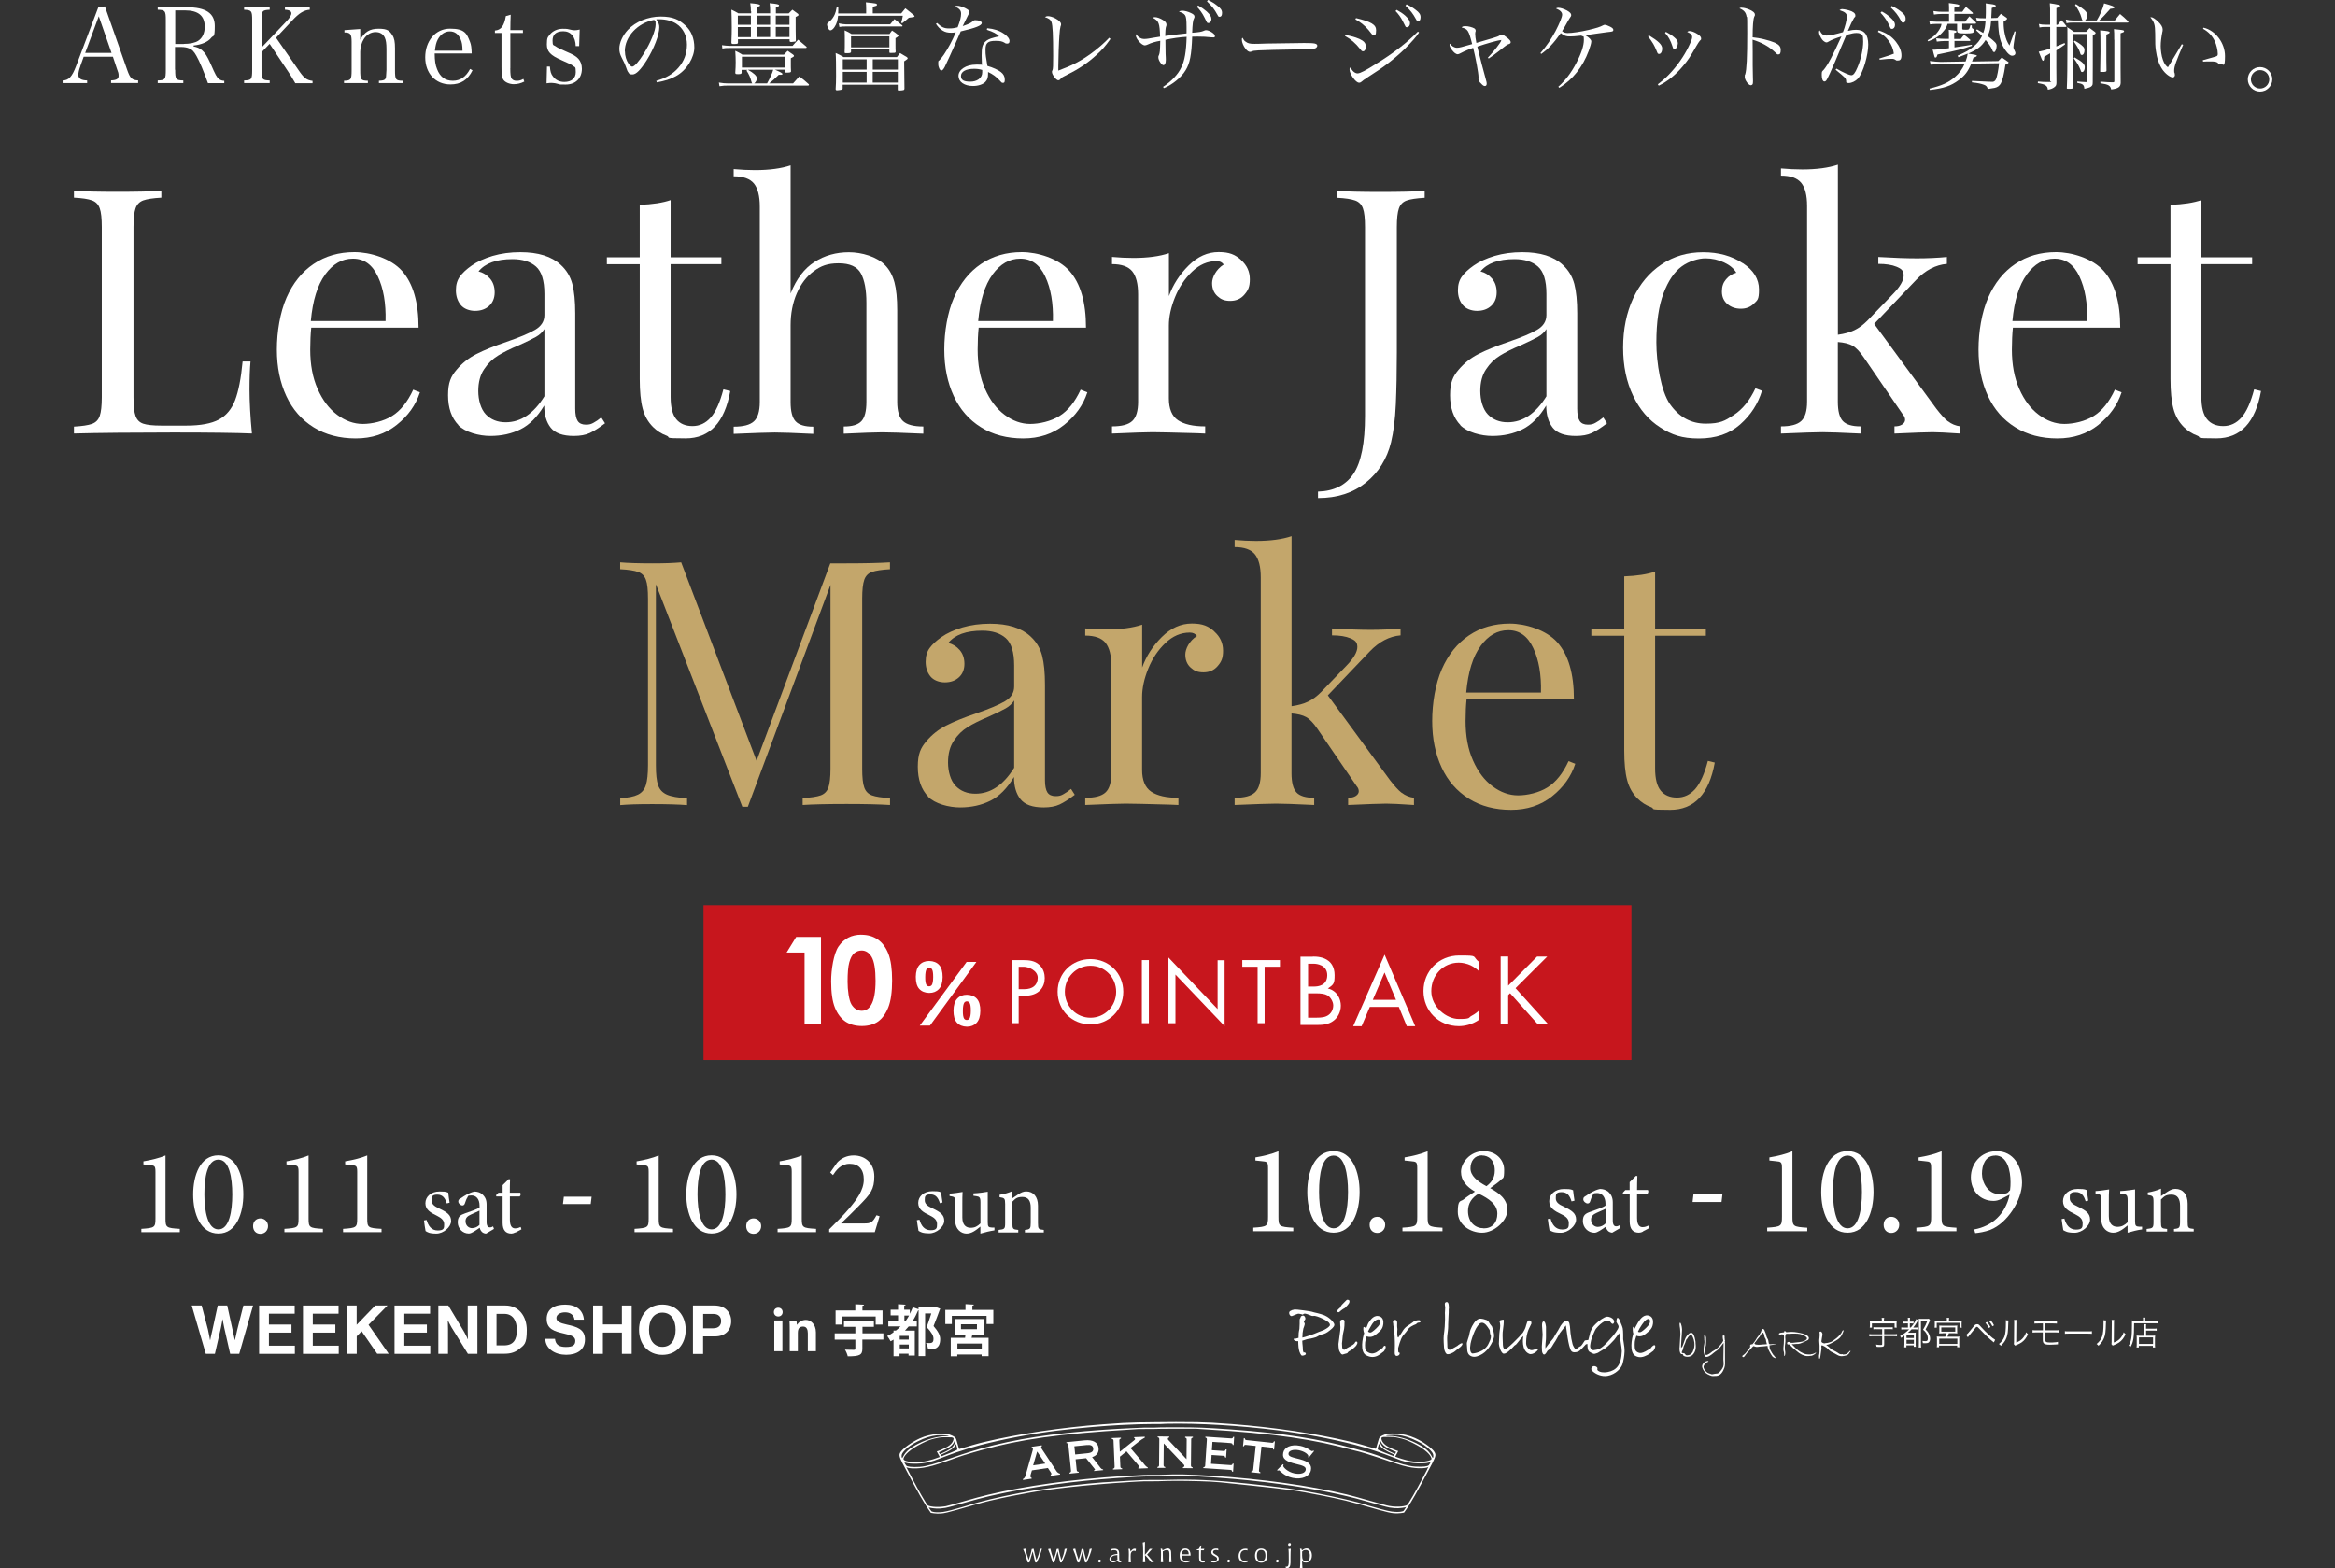 <?xml version="1.0" encoding="UTF-8"?>
<svg id="_レイヤー_1" xmlns="http://www.w3.org/2000/svg" version="1.1" viewBox="0 0 3933.4 2642.2">
  <rect x="0" y="0" width="3933.4" height="2642.2" fill="#333333" stroke="none"/>
  <!-- Generator: Adobe Illustrator 29.8.1, SVG Export Plug-In . SVG Version: 2.1.1 Build 2)  -->
  <defs>
    <style>
      .st0 {
        fill: #fff;
      }

      .st1 {
        fill: #c7161d;
      }

      .st2 {
        fill: #c3a66b;
      }
    </style>
  </defs>
  <g id="_キャッチコピー">
    <path class="st0" d="M135.4,111.5c-2.2,5.7-3.4,11.1-3.4,14.5,0,6.3,4.5,9.2,14.8,9.5v4.4h-41.3v-4.4c10.1,0,15.9-6.2,22.6-24L165.7,12l11-1.2,37.4,106.5c5,14.5,8.3,17.8,18.6,18.1v4.4h-45.6v-4.4c9-.3,12.7-2.5,12.7-7.6s-.7-5.7-2.2-10.1l-7.4-22.2h-49.2l-5.7,15.9h0ZM166.4,27.4l-22.9,61.8h44.4s-21.5-61.8-21.5-61.8Z"/>
    <path class="st0" d="M295.1,117.5c0,16.2,1,17.7,13.7,18v4.4h-43.1v-4.4c12.6-.3,13.6-1.8,13.6-18V34.5c0-16.4-.9-17.7-13.6-18.1v-4.2h48.8c32.3,0,47.3,10.1,47.3,31.6s-2.3,15-6,19.9c-5.3,6.9-16.4,11.7-29.7,13v1.6c6,1.2,10.1,2.9,14.2,6.3,5.4,4.8,8.8,10.1,14.6,23.1,8.6,19.6,10.1,22,13.6,25,2.6,2.3,5.1,3.2,9.3,3.4v3.9h-27.5c-6.9-19.3-14.3-37.1-19.3-45.7-4.2-7.6-7.6-11.1-12.8-12.9-3.7-1.5-8.2-2.2-12.6-2.2h-10.8v38.3h.2ZM309.7,74c10.5,0,19.3-1.9,24.4-5.4,7-4.8,10.8-12.9,10.8-23.6,0-18.5-11-27.5-33.5-27.5h-16.2v56.7h14.6Z"/>
    <path class="st0" d="M440.6,117.5c0,16.2,1,17.7,13.7,18v4.4h-43.1v-4.4c12.5-.3,13.6-1.6,13.6-18V34.5c0-16.4-.9-17.5-13.6-18.1v-4.2h43.1v4.2c-12.9.7-13.7,1.8-13.7,18.1v45.6l41.9-44.1c5.4-5.7,8.3-10.4,8.3-13.6s-2.9-5.7-10.8-6v-4.2h41.8v4.2c-9.9.7-18,5.7-29.8,18.4l-27,28.8,40.2,57.8c7.4,10.4,12,13.7,21.3,14.8v3.9h-29.1c-5-8.6-8.3-14.2-12.7-20.6l-30.5-45.6-13.7,14.2s0,29.6,0,29.6Z"/>
    <path class="st0" d="M606.7,67.1c7.7-13.6,16.4-18.7,31.1-18.7s18.4,3.4,23.1,10.9c3.4,5.1,4.5,11.3,4.5,22.1v36.5c0,16.5.9,17.8,12.9,18.1v3.9h-40v-3.9c5.9-.2,9-.9,10.4-2.6,1-1.4,1.6-2.8,1.7-5.8.2-1.9.6-8.5.6-9.7v-35.5c0-8.8-.9-15-2.8-19-2.8-6.1-8.2-9.3-15.5-9.3s-15,3.9-19.9,11.8c-3.7,5.8-6,14.3-6,21.5v30.5c0,16.5.9,17.8,12.9,18.1v3.9h-40.2v-3.9c11.8-.3,12.8-1.8,12.8-18.1v-47.3c0-13.3-2.2-15.9-12.1-15.9v-3.9l26.6-1.9v18.1h0Z"/>
    <path class="st0" d="M732.2,90.2c.1,12.1,1.2,19.3,4.1,26.4,5.1,13,13.7,19.4,26.5,19.4s22-6.6,29.1-19.9l4.1,2.3c-7.9,16.2-19.9,23.8-37.2,23.8-25.3,0-42.5-18.7-42.5-45.7s16.9-48.2,41.8-48.2,28.2,8.2,33.7,22.4c1.8,4.8,2.5,9,2.8,19.4h-62.4ZM779.1,85.5c-.1-9.3-1-14.5-3.3-19.6-3.9-8.6-9.9-13-18.1-13s-15.5,4.8-20.3,13.7c-2.6,5.1-3.7,9.7-4.8,18.9h46.6-.1Z"/>
    <path class="st0" d="M859.6,114.9c0,10.4.6,15,2.3,17.5,1.8,2.5,4.5,3.7,8.6,3.7s7.3-.9,11.1-3.2l1.6,4.5c-5.8,2.9-11.4,4.4-17.8,4.4s-15.2-2.9-18.1-8.6c-1.9-3.5-2.5-7.4-2.5-20.5v-57.1h-11.1v-4.1c10.4-.9,15.6-7.8,18.4-24.4l8.2-2.3c-.3,7.6-.6,14.3-.6,26h21.2v4.8h-21.2s0,59.3,0,59.3Z"/>
    <path class="st0" d="M920.9,112.1h5.4c.7,8.3,1.9,12.5,5,16.4,4.5,6.3,11.1,9.5,19.3,9.5,12,0,19.3-6.1,19.3-16.5s-1.6-7.9-4.2-10.2c-3.2-2.6-3.7-2.8-19.7-9.9-19-8.3-24.8-14.6-24.8-26.6s1.8-12.1,4.8-16.2c4.8-6.3,13-10.1,21.9-10.1s6.9.3,16.4,2.2c1.5.2,2.6.3,3.7.3,2.2,0,5-.3,8.5-1.2l-.9,27.9h-5.8c-.3-15.6-8.2-25-21-25s-18,6.2-18,15.6,1.6,7.3,4.8,9.5c3.4,2.5,6.7,4.2,18.4,9.2,11.8,5,16.2,7.6,20.3,12,3.7,4.1,5.9,9.9,5.9,16.8,0,16.2-10.8,26.6-27.3,26.6s-7.3-.3-17.7-2.2c-2.5-.3-4.5-.6-6.6-.6s-4.4.2-7.9.7l.7-28.2h-.3Z"/>
    <path class="st0" d="M1105.4,136.2c17.3-5.1,28.3-11.7,37.5-22.3,9.5-10.8,14.3-23.9,14.3-38.6s-6.2-27.9-18.1-35.4c-7-4.6-17.6-7.4-27.8-7.4s-3.1,0-5.7.3c3.9,5.6,5,8.6,5,13.3,0,12.5-9,35.9-21.2,55.4-10.1,16-17.9,23.9-23.9,23.9s-5.3-1.2-7-3.4c-1.5-1.9-1.8-2.6-4.5-10.3-1.5-4.2-2.4-6.1-7-15.1-2.6-5.1-3.7-9.4-3.7-14.6,0-10.1,5.4-22,14.4-31.7,12.9-13.8,34.1-22.4,55.1-22.4s31.1,5.3,41.4,14.7c10.3,9.4,15.4,22.1,15.4,37.6s-11.7,37.9-31.8,48.5c-9.3,5-17.7,7.5-31.3,10l-1.1-2.7.2.2ZM1052.7,86.4c0,7.7,2.4,15.5,6.3,21.2,2.3,2.8,4.3,4.6,6.1,4.6,3.5,0,11.2-8.6,19-21.2,11.9-18.9,20.3-39.6,20.3-49.5s-.5-4-2.3-8c-27.9,5-49.6,28.2-49.6,52.9h.1Z"/>
    <path class="st0" d="M1305.7,117.5c9,3.9,12.4,5.8,12.4,7s-1,1.5-2.6,1.5h-3.7c-6.9,6.9-10.1,9.7-16,14.4h40.2c4.3-5,5.8-6.6,10.5-11.7,7,5.3,9.2,7,15.5,12.8.7.7.8,1,.8,1.5s-.7,1.1-1.5,1.1h-134.2c-5.9,0-9,.1-15.1,1.1l-1-6.2c6.6,1.1,10.2,1.5,16.2,1.5h40c-.8-1.2-1-1.6-1.5-3.4-1.6-6.6-4.3-12.4-8.2-18.2l1.8-1.2h-10v4.8c-.2,1.9-1.5,2.4-5.9,2.4s-4.5-.3-4.8-2.4c.5-7.5.7-11.1.7-17.3s-.2-12-.7-19.6c5.4,2.6,7,3.4,12,6.5h70c2.6-2.8,3.4-3.7,6.2-6.5,4,2.7,5.1,3.5,8.8,6.1,1.5,1,1.9,1.8,1.9,2.4,0,1.1-.7,1.6-5.3,4v9.4c0,5,0,6.7.3,12.5v.3c0,1.5-2,2-6.2,2s-4.2-.1-4.2-1.8v-3.1h-17l.2.2ZM1216.3,76.2c3.2.5,10,1.1,12.7,1.1h106.1c4-4.6,5.1-5.9,9.4-10.4,6.2,5.1,8,6.6,13.8,11.7.5.5.6.9.6,1.1,0,.8-.8,1.2-1.9,1.2h-128.1c-5.8,0-7.6.1-12,.9l-.7-5.8h.1ZM1264.9,18.9c0-5.3-.3-8.2-1.1-13.5,11.7,1,16.5,1.9,16.5,3.5s-1,1.6-5.8,3.1v10.5h22.8v-4.3c0-4.5-.1-7.3-.8-12.8,12.5,1.2,15.9,2,15.9,3.7s-1.5,1.8-5.4,2.7v10.8h21.6c2.7-2.7,3.5-3.5,6.2-6.2,3.9,2.7,5,3.7,8.4,6.2,1.5.9,1.9,1.8,1.9,2.6s-.9,1.6-4.8,3.5c0,22.4,0,24,.3,39.2v.3c0,1.2-.3,1.6-1.1,1.9-.7.1-5,.7-6.2.7-2.3,0-3.2-.5-3.2-1.8v-2.8h-87v5.6c0,1.9-.8,2.3-6.2,2.4h-2c-1.9,0-2.8-.7-2.8-2.4v-.5c.5-11.6.6-17.3.6-24.7,0-11.9-.3-23.2-.6-30.3,5.3,2.6,6.9,3.4,11.7,6.2h21.5v-3.7h-.3ZM1264.9,26.3h-22v15.5h22v-15.5ZM1242.9,45.6v17h22v-17h-22ZM1249.8,113.8h72.9v-18.2h-72.9v18.2ZM1259.8,117.5c9.7,5.3,15.1,10.3,15.1,14.1s-1.6,6.5-4.3,8.8h21.6c4.8-8.5,8.8-17.3,10.3-22.9h-42.7ZM1297.3,41.8v-15.5h-22.8v15.5h22.8ZM1274.5,62.4h22.8v-17h-22.8v17ZM1329.9,41.8v-15.5h-23.1v15.5h23.1ZM1306.8,62.4h23.1v-17h-23.1v17Z"/>
    <path class="st0" d="M1459.1,22.6v-8.2c0-5.3-.2-6.9-.5-10.5,17.7,1.9,18.6,2,18.6,4s0,1.5-7,3.5v11.2h47.9c3.1-3.7,4-5,7-8.6,6.2,4.8,8.2,6.5,14.3,11.6,1,.9,1.2,1.5,1.2,1.8s-.5.8-.9,1.1c-.5.1-1.9.5-4.2.8-1.9.1-3.4.5-4.6.7-4,3.7-5.3,4.6-11.2,9.3l-1.6-1.2c1.6-5.1,2-7.3,2.7-11.6h-109c-.8,8-2.4,13.5-5.8,18.7-2,3.4-5.1,5.9-6.9,5.9s-2.6-.9-3.9-3.4c-1.2-2.4-2-4.6-2-5.9,0-2.3.3-2.7,5.4-6.7,2.4-1.9,5.6-6.5,7.4-10.4,1.5-3.4,2.3-6.2,3.4-12.4h2.7v5.8c0,1.6,0,3.1-.2,4.6h47.1,0ZM1510.8,96.3c2.3-2.8,2.8-3.9,5.4-6.9,5.1,3.1,6.8,3.9,11.6,6.9.9.8,1.2,1.5,1.2,1.9,0,1.1-.5,1.5-5.9,5.1.2,23,.3,38.5.5,46.4-.3,1.1-.8,1.8-1.5,2-1.1.3-4.8.8-7.5.8s-1.9-.5-2.3-1.8v-8h-92.8v7c-.4,1.2-3.5,2-9.4,2.4-1.6,0-2.3-.5-2.4-1.9.5-9,.7-12.5.7-22.1,0-17.8-.1-31.3-.7-38.8,5.9,2.6,7.7,3.5,13.4,6.9h89.8-.1ZM1412.8,39.4c4.3.9,9.2,1.6,12,1.6h74.7c3.1-3.9,4-5,7.3-8.8,5.4,4.2,7.1,5.7,12.9,10.4.5.5.7,1,.7,1.1,0,.5-.5.9-.8.9h-94.5c-5,0-6.8.1-11.1.8l-1.1-6.1h0ZM1459.9,117.3v-17.3h-40.2v17.3h40.2ZM1419.7,139.1h40.2v-18.1h-40.2v18.1ZM1498.2,57.7c1.8-2.7,2.3-3.5,4.5-6.2,4.5,2.8,5.8,3.9,9.7,7,1.1,1.2,1.2,1.5,1.2,1.9s-2,2.3-5.1,3.9v10.4c0,6.2,0,7.7.3,12.4-.3,1.8-1,2-4.3,2h-.8c-.5,0-1.8,0-3.6.1h-.3c-1.1,0-1.6-.5-1.6-1.6v-4.2h-64.6v4.2c-.5,1.6-1.8,2-6.5,2s-4-.1-4.3-1.6c.3-6.7.3-10,.3-17.5s0-13.5-.3-19.3c5.3,2.3,6.9,3.2,11.7,6.2h63.6ZM1433.6,79.8h64.6v-18.5h-64.6v18.5ZM1512.5,100h-42.3v17.3h42.3v-17.3ZM1470.1,121v18.1h42.3v-18.1h-42.3Z"/>
    <path class="st0" d="M1578.4,38.6c7.7,7.3,12.1,9.3,20.2,9.3s8.5-.7,14.6-1.9c4-10.4,5.8-17.1,5.8-22.8s-2.6-8.5-10.3-12.4c1.8-1,2.6-1.1,3.9-1.1,3.2,0,8.2,1.5,12.8,3.7,5.4,2.7,7.6,4.5,7.6,6.7s-.3,2.3-1.6,4.2c-.6,1.2-4,7.8-9.7,19.7,11.9-4.2,13.4-5,17.8-8.8,1.2-1.1,1.8-1.2,3.4-1.2,6.2,0,10.9,2,10.9,4.8,0,4.2-10,8.2-35.4,14.1-1.5,3.2-4.2,9.7-8.5,19.4-4.8,11.1-17.1,38-18.6,40.7-2.4,4.3-3.9,5.8-5.8,5.8s-5-5-5-11.3.3-4.2,1.8-5.8c3.5-3.9,5.4-6.2,7.7-9.6,7.8-11.7,13.6-22.6,20.1-37.6-3.5.5-5,.7-7.6.7-5.8,0-10.1-.9-14.2-3.4-4.8-2.7-8.5-6.6-11.7-11.7l1.9-1.2h-.1ZM1663.1,47.6c11.1.9,20.1,3.9,27.4,8.8,6.2,4,10.1,8.8,10.1,12.5s-1.6,4.6-4.2,4.6-2.3-.3-3.7-1.2c-4.5-2.7-7.5-3.4-15.8-3.4-12.8,0-16.8,3.5-16.8,14.6s.8,11.2,3.2,27.5c9.7,2.8,18.1,6.7,22.8,10.4,4.3,3.4,6.5,7.5,6.5,12.7s-1.2,5.4-3.2,5.4-2.3-.5-5.6-4.2c-5.8-6.2-11.1-10.1-19.4-14.1v3.1c0,6.5-1.2,10.1-4.5,13.6-4.3,4.3-11.9,6.9-20.9,6.9-14.4,0-24.4-6.9-24.4-17s12.1-19,29.9-19,5.4.1,9.6.8c-.5-12.7-.5-13.9-.5-15.9,0-13.1,1.2-18.1,5.6-22.9,3.2-3.4,7.7-5.6,15.2-7.5,2.4-.7,2.7-.8,8.6-2-4.3-4.6-9.3-7.3-20.6-11.1l.5-2.6h.1ZM1654.5,117.8c-5-1.5-8.6-1.9-13.7-1.9-13.6,0-22,4.6-22,12.2s6.1,9.4,16.1,9.4,19.7-5.3,19.7-15.4v-4.3h-.1Z"/>
    <path class="st0" d="M1870.6,65.7c-8.8,12.4-13.9,18.2-23.9,27.2-14.4,13.1-29.8,23.6-48.4,32.6-9,4.6-9.2,4.6-12,7.7-1.2,1.5-2.4,2-3.7,2-3.2,0-10.5-9.4-10.5-13.8s0-.8.8-2.8c1.1-3.5,1.2-7.3,1.2-24.5,0-35.5-.8-51-2.8-56.9-1.5-4-4-5.9-11.1-8.4,1.9-1.2,3.1-1.6,5-1.6,3.4,0,8.4,1.5,12.8,3.9,6.2,3.4,9.4,6.6,9.4,9.7s0,.9-.8,3.4c-.8,2.6-1.6,8.5-2,15.9-.8,9.7-1.8,39-1.8,50.8v8c23.1-8.5,37.3-15.9,54.6-28.3,12.1-8.8,23.2-18.5,31.1-27l2,1.9h.2Z"/>
    <path class="st0" d="M1959.3,146.2c13.9-9,25.5-21.3,30.6-32.6,5.6-10.5,8.4-27.1,9-51.5-9.7.3-25.2,2.6-35.7,5,0,4.2.1,12,.3,23.7,0,.3.1,2.6.3,5.9.1,1.6.1,3.1.1,4.2,0,5.6-1.5,8.8-4.2,8.8s-8.4-8-8.4-12.8.2-1.8.8-3.4c1.9-5.1,2-7.8,2.4-24.7-7.6,1.2-15.5,3.5-20.7,6.1-2,1-4.3,1.6-5.3,1.6-5.1,0-15.1-10.9-15.1-16.7s.1-.8.5-1.6c4.8,5.4,8.6,7.5,13.3,7.5s8.5-.8,17.7-2.4c4.2-.6,7.3-1.1,9.3-1.5-.7-22.8-2-26.4-12-31.7,1.1-1.1,1.6-1.2,3.5-1.2,3.4,0,9,2,13.6,5,3.9,2.4,5.7,4.8,5.7,7.4s-.2,1.6-.7,3.5c-.7,1-1.5,9.6-1.5,15.8,8.6-1.1,12.4-1.6,18.2-2.3l17.8-2v-10.3c0-12.7-.7-17.9-2.6-20.5-1.9-2.6-4.5-4-10.3-5.9,1.8-1.1,3.2-1.6,5.3-1.6,4.3,0,10,1.5,15.1,4,4.3,2,5.9,3.7,5.9,5.9s-.2,1.8-.7,2.8c-1.9,3.4-2.7,9.7-3.2,24.5,11.3-.8,16-1.6,19.4-3.2,2-1,2.8-1.1,4.2-1.1,5.1,0,14.7,6.1,14.7,9.4s-1.5,2.7-3.4,2.7-1.6-.1-2.8-.1c-7.7-.9-14.6-1.2-22.4-1.2s-5.8,0-9.7.1c-1.1,30.8-3.9,45-11,56.4-7,11.9-22.6,24.7-36.8,30.3l-1.2-2.3h.2ZM2018.4,9.3c5.9,3.4,10.3,6.5,14.3,10,5.8,5.3,8,9,8,12.8s-2.3,6.7-5,6.7-2,0-7.3-10.4c-2.7-5.6-7.8-12.7-12.1-16.9l2-2.3h0ZM2035,0c5.8,2.7,10.4,5.4,15.2,9.3,6.2,4.6,8.4,7.8,8.4,12.4s-1.6,6.6-4,6.6-2.4-.8-3.7-3.2c-5.6-10.1-8.8-14.1-17.7-22.8,0,0,1.8-2.3,1.8-2.3Z"/>
    <path class="st0" d="M2098,70c4,3.1,7,3.9,15.5,3.9s1.8,0,19.7-.5c6.2-.1,57.2-.9,62.6-.9,14.4,0,17.9.3,20.9,1.5,1.6.8,2.3,1.8,2.3,3.2s-1.5,3.7-3.6,4.3c-4.3,1.5-8.2,1.6-38.4,1.9-15,.1-51.6,1.1-57.2,1.5-7.5.5-9,.7-11.6,2-.7.1-1.8.5-2.4.5-2.4,0-5-1.8-7.7-5.3-3.4-4.2-6.1-10.9-6.1-14.7s.1-2.6,1.2-3.7c1.9,3.7,2.7,4.8,5,6.5h-.1Z"/>
    <path class="st0" d="M2266.6,58.8c13.3,2.7,22.8,5.9,28.1,9.4,4.3,2.7,6.1,5.9,6.1,10.5s-2,7.7-4.5,7.7-2.6-.7-5-3.7c-8.2-10.3-15.8-16.7-25.6-22l1-2h-.1ZM2390.4,54.9c-3.5,5.8-12.5,16-23.9,27.4-17.7,17-35.2,30.6-60.7,46.6-8.5,5.6-10.4,6.9-12.4,8.8-1.2,1.1-2.4,1.6-3.7,1.6-3.2,0-6.9-3.1-11.3-9.6-2.9-4.3-5-9.3-5-12.4s.5-2.6,1.5-3.7c3.1,6.1,7.5,10,12,10s14.2-5.3,30.8-15.8c29.4-17.9,53.2-36.5,70.8-54.5l1.9,1.5h0ZM2284.3,30.5c25.6,6.1,33.8,11.1,33.8,20.4s-1.9,8-4.3,8-1.8,0-8.6-8.5c-6.2-7.4-14.3-13.8-22-17.7l1.1-2.3ZM2352.9,16.7c5.9,3.2,10.3,6.2,14.3,9.7,5.8,5.3,8,9,8,12.8s-2.3,6.7-5,6.7-2,0-7.3-10.4c-2.7-5.7-7.8-12.7-12.1-16.9l2-2h0ZM2369.4,7.3c5.8,2.7,10.4,5.4,15.4,9.3,6.1,4.6,8.2,7.8,8.2,12.4s-1.6,6.6-4,6.6-2.4-.8-3.7-3.2c-5.6-10.1-8.8-14.1-17.7-22.8,0,0,1.8-2.3,1.8-2.3Z"/>
    <path class="st0" d="M2506.8,96.7c9.4-9.7,22-26,22-28.3s-.3-.7-.8-.7c-4,0-24,5.6-39.4,10.9,3.5,14.8,11.6,45.6,14.7,56.4.9,3.1,1.1,4.3,1.1,5.9,0,2.6-1.1,4-3.2,4s-4-1.8-6.2-4.2c-3.4-3.1-4.5-5.3-4.5-7.8s0-.9.1-1.6v-1.6c0-6.6-5-33.5-9-49.1-1.3.5-4.1,1.5-8.4,3.1-4,1.5-10,4.3-12.8,5.9-2.4,1.2-3.5,1.8-4.8,1.8-2.9,0-6.6-2.8-10.1-7.7-2.4-3.2-3.7-6.1-3.7-7.8s.2-1.2.8-2.3c2.7,4.2,7.4,6.9,11.7,6.9s8.2-1.2,25.6-6.2c-5.8-23.1-7.4-25.5-17.7-27.9,1.2-1.9,2.6-2.3,6.9-2.3s11.1,1.8,14.4,3.7c1.5.9,2.3,2.3,2.3,3.9s0,.7-.5,2.3c-.1.8-.3,1.9-.3,2.8,0,3.4.6,8.6,2,15.5,1.9-.7,5.6-1.7,11-3.2,3.4-1,8.8-2.6,16.3-4.8,8.5-2.6,9-2.7,12.8-5.1,1.2-.7,2-.9,2.9-.9,1.9,0,5.3,2.3,10.2,6.3,3.4,3.1,4.6,4.6,4.6,6.5s-.6,2.4-5,3.9c-1.1.3-6.8,4.6-17.1,12.8-5,3.9-8.6,6.6-15,10.8l-1.5-1.8h.3Z"/>
    <path class="st0" d="M2594.9,89.5c10.5-12.1,18.2-23.7,25.3-36.8,7-13.5,11.3-24,11.3-28s-3.2-7.5-10.5-10.5c1.8-.8,2.6-1.1,4-1.1,3.9,0,9.2,1.8,14.6,4.6,4.8,2.7,7.1,5.1,7.1,7.4s-.1,1.9-3.2,6.6c-.3.7-1.2,2.3-2.7,4.6-2.4,4.6-6.9,12.1-9.4,16.2,2.6,2.3,5.4,3.2,9.4,3.2,7.4,0,21.3-2,35.5-5.3,13.3-3.2,18.6-4.8,24.3-7.8.7-.5,1.9-.8,2.8-.8,1.6,0,5.8,1.5,9,3.2,3.9,2,5.3,3.5,5.3,5.4s-1,2.4-2.8,2.8c-1,.3-1.5.3-8.4,1.1-1.2.1-14.4,1.9-19.4,2.7-8.5,1.3-14,2.1-16.5,2.4,6.7,4.2,10,7.5,10,10.4s-1.9,9.3-4.3,15.8c-10.3,27.5-27,48.4-49.5,62.3l-1.8-1.8c11.9-10.5,22-23.9,30.3-39.9,8.4-15.8,12.8-29.5,12.8-38.8s-1-4.5-4.3-7.4c-1.2.1-2.4.3-3.1.3-7.4.8-11.2,1.1-16.5,1.1s-9.2-.8-15-5.6c-11.7,16.7-21.5,27.2-33,35.1l-1.2-1.5h.1Z"/>
    <path class="st0" d="M2777.7,59.6c16,9.7,22.3,15.9,22.3,22s-2.6,9.3-5.1,9.3-2.6-1.1-4-4.5c-4.3-10.5-6.6-14.3-14.7-25.2l1.6-1.6h-.1ZM2792.6,142c10.9-8.4,16-13.1,23.9-22,13.1-14.7,24-31.6,30.9-47.6,2.3-5.3,3.1-7.7,3.1-10.1,0-3.7-1.6-5.4-8.4-8.5,1.6-1.1,2.4-1.5,3.9-1.5,3.6,0,8.6,1.9,13.5,5.1,4.3,2.8,6.1,5,6.1,7.4s-.3,2-2.3,4c-.9,1-3.4,4.8-5.6,8.6-11.3,19.6-13.9,23.5-22.1,33.2-12.8,15.5-26.6,26.6-41.4,33.7l-1.6-2.4h-.1ZM2806.4,53.8c5.9,3.1,10,5.6,14.1,9.3,4.3,3.5,5.9,6.5,5.9,10s-2.7,9.7-5.3,9.7-2.7-1.2-3.9-5c-3.1-9.6-6.6-16-12.4-22.3l1.5-1.8h.1Z"/>
    <path class="st0" d="M2933.8,13c3.4,0,6.9.8,11.9,2.7,6.8,2.6,10.5,5.8,10.5,8.8s0,1.1-1,3.5c-1.9,4.3-2.8,16.3-2.8,34.9,12,1.1,27.9,5,37.3,9,7.3,3.4,10,6.6,10,12.4s-1.5,7.4-3.9,7.4-1.8,0-5.9-3.9c-10.5-9.7-22.9-16.5-37.6-20.9.2,10.1.2,15.1.2,19.8v23.3c0,3.2.1,9.3.3,18.2.2,3.4.2,6.1.2,8.5s-.2,4.5-.8,5.4c-.5.8-1.8,1.5-2.9,1.5-3.9,0-10.2-8.6-10.2-13.9s.1-2.6.8-4.5c2.4-7.7,3.4-28.6,3.4-69.4s-.5-23.2-1.1-27.5c-1-7.3-4.5-11.2-12.1-14.3,1.9-1.1,2.6-1.2,4-1.2h-.2Z"/>
    <path class="st0" d="M3093.9,115.8c12.1,6.9,21.5,10.9,24.8,10.9s6.2-3.4,10.4-13.5c5.7-13.1,9.5-30.8,9.5-43s-1.5-11.1-4.3-13c-1.6-1.1-3.6-1.6-7.3-1.6s-7.5.7-16.7,3.2c-1.5,3.7-4.6,11-9.3,21.8-.8,1.9-4,9.4-9.4,22.4-6.5,15.1-11.7,26.6-14.3,31.1-1.1,2-2.4,3.1-3.9,3.1-2.9,0-4.6-4.2-4.6-11.1s.5-5.3,3.7-9c7.1-8.8,14.1-22,29.5-55.8-10.8,3.5-17.5,6.2-20.9,8.4-2.4,1.5-3.4,1.8-4.6,1.8s-5-2-7-4.8c-2.8-3.7-5.3-9.3-5.3-12.1s.3-1.9,1-3.5c3.4,6.6,6.2,8.8,12.1,8.8s15.4-2.4,27.2-5.7c3.7-9.2,6.6-20.9,6.6-26.3s-3.2-7.8-12.4-10.8c1.9-1.5,2.9-1.8,4.6-1.8s6.6.8,10.9,2c7.3,2,11.2,5.1,11.2,8.5s-.3,1.8-2.3,4.6c-3.1,5.3-5.6,10.4-10.3,21.6,7-1.5,10-1.8,13.9-1.8,13.8,0,20.4,8.2,20.4,25s-8.2,47.1-17.5,57.3c-4,4.2-10.3,7.3-15.4,7.3s-4-1.1-4.3-3.7c-.3-4.2-1-5-17.8-18.7l1.5-1.9h0ZM3164.5,51.3c12.5,3.7,22.3,10.1,29.4,19.3,6.1,7.8,9.2,15.5,9.2,22.6s-2.4,8.8-6.3,8.8-1.9-.1-3.7-1.1c-2.7-1.6-3.5-1.8-6.6-1.8-5.6,0-6.3,0-20.1,1.5l-.6-2c15.9-4.8,19.8-6.2,24.5-8.2-1.9-15.5-12.8-30.3-26.9-36.7l1.2-2.3h-.1ZM3169.9,19.3c5.9,3.2,10.3,6.2,14.3,10,5.8,5.1,8,8.8,8,12.7s-2.3,6.7-5,6.7-2,0-7-10.4c-2.9-5.6-8-12.5-12.4-16.8l2-2h0ZM3186.5,10c5.8,2.6,10.4,5.3,15.4,9.2,6.1,4.6,8.2,7.8,8.2,12.4s-1.6,6.6-4,6.6-2.4-.8-3.7-3.1c-5.6-10.1-8.8-14.3-17.7-22.9l1.8-2h0Z"/>
    <path class="st0" d="M3305.6,19.8c2.6-3.7,3.4-4.8,6.2-8.2,4.8,4.2,6.2,5.4,11.1,9.6.3.5.7.9.7,1.1,0,.7-.8,1.1-1.8,1.1h-29.5v13.1h18.2c2.8-3.9,3.9-5.1,7-9,4.5,4.2,5.8,5.4,10.4,9.7.7.7,1,1.2,1,1.6,0,.7-.8,1.2-1.8,1.2h-21.6v8.4c0,1.1.7,1.6,2.6,1.6s1.9,0,3.2.1h1.2c4.4,0,4.8-.3,6.7-7.5h2.3l.2,3.9c.1.7.5,1.1,1.2,1.5,2.4,1.5,2.8,2,2.8,3.9s-1.2,2.8-3.4,3.7c-1.5.5-5.4.8-11.6.8s-10.1-.3-11.9-1.1c-1.5-.7-2-1.9-2-5v-10.1h-16c-2,6.1-3.4,8.4-7.3,12.8-6.3,7.7-13.8,12.5-25.3,16.7l-1.2-1.8c9.6-5.1,15.9-11.1,20.4-19,1.9-3.4,2.6-5,3.1-8.6h-9.3c-2.7,0-8,.3-10.1.8l-1.1-5.6c4.5.7,9.2,1.1,12,1.1h21.2v-13.1h-11.9c-4.8,0-8.5.3-13.5,1l-.9-5.9c9,1.2,9.6,1.2,14.4,1.2h11.9v-8c0-1.2,0-1.8-.3-6.6,15,1.9,17.7,2.4,17.7,4s-2.4,2.4-8.4,3.7v6.9h13.3v-.2ZM3354.1,34.6c-1.2,13.8-2,17.8-5.8,26.1,13.4,10.4,15.1,12.5,15.1,16.7s-1.9,10.3-4,10.3-2.3-.9-3.6-4.3c-2.4-5.1-6.1-10.5-10.9-16-6.9,10.8-13.5,16-29.4,22.9,9.8,1.4,14.7,2.5,14.7,3.5s-2,2.2-5.9,3.5c-1.1,3.2-1.8,5.3-2.3,6.3l44.2-.7c2.4-2.7,3.4-3.7,5.9-6.1,4,2.7,7.6,5.1,10.8,7.5.5.3.7.7.7,1,0,.9-2.3,2.4-5.4,3.7-2.7,17.8-4.8,26.1-7.7,31.4-2,3.9-5.6,6.6-10.3,7.6-1.8.3-5.6.9-11.7,1.9-1.2-4.2-2.6-5.6-6.1-7-5-1.9-10.4-3.1-20.6-4.2v-2.4c15.9.7,18.2.8,26,1.2,3.2.1,6.6.3,8.6.3s4.5-1.2,5.9-4.3c1.8-3.7,4.2-16.3,5.3-27l-46.9.7c-5.4,13.1-10.8,20.2-21.2,27.8-13.1,9.7-25,13.8-48.7,16.5l-.3-2.3c20.9-5.1,31.7-10.1,42.5-19.3,7.6-6.5,12.7-13.5,16.7-22.6l-40.3.5c-3.9.1-12.4.7-17,1.1l-1.5-6.1c4.6.7,15.1,1.5,18.2,1.5l42-.7c1.9-5,3.1-9.2,3.7-13.3-4.2,1.8-6.8,2.7-15.8,6.1l-1.2-2.7c13.1-5.6,19.3-9,26.7-15.2,6.3-5,10.5-10.3,14.4-17.8-3.6-3.7-4-4-10-9.6l1.5-1.6c4.1,2.3,7.6,4.4,10.5,6.1,2.6-7,3.2-10.9,3.9-21h-2c-5.3.3-8.4.7-12.4,1.2l-1.6-5.8c3.9.7,7.6.8,12.5.8h3.7c.3-6.6.3-10,.3-16.9s0-4.8-.3-8.2c3.4.5,5.8.8,7.4,1,6.7.8,9.6,1.6,9.6,3.1s-1.5,2-6.8,3.7c-.5,10.8-.5,11.7-.8,17l10.2-.3c2.6-2.8,3.4-3.9,5.9-6.9,4.3,2.8,5.7,3.9,9.6,6.7.7.7,1,1.1,1,1.5,0,.9-1.9,2.6-5.9,5v2.7c0,5.9.7,12.4,2,18.2,1.8,8.2,3.5,12.5,7.8,19.3l8.6-23.9,1.8.5c-.5,3.6-1.6,10.5-3.2,21-.3,1.9-.5,3.7-.5,5.1s.3,2.6,3.1,8.4c.2.7.3,1.1.3,1.8,0,2.6-2.4,4.3-5.6,4.3s-7-3.2-11.3-9.3c-6.2-8.6-9.7-18.5-11.3-32.5-.5-5.3-.8-8.6-1.1-17.9l-11.7.3-.2-.2ZM3303.3,65.3c2.3-2.8,2.8-3.9,5.3-6.7,4.3,3.2,5.6,4.3,10,8.2.5.5.6.8.6,1.1,0,.7-.6,1.1-1.2,1.1h-25.6v10.9c15.9-2.3,21-3.1,29.1-4.5l.3,1.8c-16.2,5.7-25.6,8-58,14.6-1.5,4.6-1.8,5.1-3.4,5.1s-1.5-.7-1.8-2c0-.3-.7-2.3-1.5-5.3-.3-1.2-.8-3.4-1.5-6.1,1.2.1,2.3.3,2.8.3,3.2,0,17.8-1.5,24.7-2.6v-12.1h-7.5c-3.5,0-9,.5-13,1l-1-5.6c5.7.7,11.1.9,13.9.9h7.5v-7c0-3.4,0-5-.3-8.2,2.6.3,4.6.7,6.1.7,5,.5,7,1.1,7,2.4s-1.2,1.8-3.9,2.3v10h11.1l.2-.2Z"/>
    <path class="st0" d="M3466.2,41.8c2.7-3.4,3.7-4.5,6.3-7.8,3.9,4,4.8,5.3,8,9.4.5.5.6.9.6,1.2s-.5.8-1.2.8h-15.9v32.9c2.9-1.1,7.5-3,13.9-5.8l.8,2.3c-5,3.7-5.8,4.2-14.7,10.1v29.8c0,7.3,0,15.4.2,24.5,0,4.2-1,5.9-4,8-2.8,2-5.6,3.1-10.5,3.9-.5-6.6-4.2-9.2-16.9-11.1l.2-2.7c7.8.7,10.8.8,18.6.8s1.9-.5,1.9-1.8v-46.5c-1.4.8-3.2,1.9-5.4,3.2s-3.8,2.2-4.5,2.7c-.1,5-.7,6.6-2,6.6s-2-1.6-7.3-15.2c4.6-.8,12.5-2.8,19.3-5.4v-36.3h-7.6c-4.6,0-6.6.1-10.3.9l-1.1-5.9c4,1,6.5,1.2,11.3,1.2h7.6V14.7c0-2.7-.2-5-.5-9.2,3.4.5,6.1,1,7.8,1.2,8.4,1.5,9.6,1.8,9.6,3.2s-1.2,2-6.3,3.7v28.1h2ZM3532,34.6c5.3-8.5,10.9-21.4,12.4-28.9,12.7,3.5,17.5,5.3,17.5,6.7s-1.9,1.9-7,2.4c-7.4,8.6-13.6,15.2-18.7,19.7h26.3c3.6-4.8,5-6.2,8.8-10.9,6.1,5,7.8,6.6,13.3,12,.7.8.8,1.1.8,1.6s-.5.9-1.8.9h-92.1c-3.9,0-6.3.1-10.4,1l-1.1-6.2c4.5,1.1,7.6,1.6,11.9,1.6h16.3c-.9-1.5-1.2-1.9-1.9-4.8-1.6-6.3-5.8-14.6-10.8-21.3l1.5-1.5c9.2,5.9,11.1,7.3,13.8,9.6,4,3.7,5.6,6.2,5.6,9.2s-1.6,6.7-3.9,8.8h19.7ZM3514.2,53.7c2.6-2.8,3.4-3.9,5.8-6.5,3.7,2.7,4.8,3.5,8.4,6.2,1.2.9,1.8,1.6,1.8,2.3s-.7,1.5-4.8,4.2v49.6c-.1,0-.1,21.2-.1,21.2v7.4c.1,3.4-.2,4.6-1.2,6.1-1.9,2.6-4.3,3.5-12.9,5.4-.5-6.7-2.4-8.5-11.9-10v-2.4c5.1.5,5.9.7,13.3,1,1,0,1.5.1,1.6.1,1.2,0,1.5-.3,1.5-2.3V57.3h-23.5v89.9c-.1,2-1,2.4-6.2,2.4s-4.3-.1-4.3-2c.7-13.3,1-39.2,1-77.9s0-15-.5-24c5.1,3.4,6.8,4.5,11.6,8h20.9-.3ZM3494.7,68.5c5.3,2.7,10.3,6.1,13.9,9.6,2,1.9,2.8,3.7,2.8,6.5,0,4.5-1.8,8-4.2,8s-2.4-1-3.5-4.6c-1.8-5-5-10.8-10.2-17.9l1.1-1.5h0ZM3494.8,96.7c12.8,7.3,17.1,11.2,17.1,16.2s-1.9,8.4-4.2,8.4-2-.8-3.5-4.8c-2.3-5.6-5.8-11.7-10.8-18.2l1.2-1.5h.1ZM3548.2,70.9c0,29,0,39,.3,47.9,0,1.9-1.5,2.4-6.6,2.4s-4-.1-4-1.9c.5-27.2.5-28.9.5-32.5,0-24.8-.2-30.8-.5-35.7,12.9,1.2,15.9,1.9,15.9,3.4s-1.1,2-5.6,3.9v12.7h-.1ZM3561.5,66.9c0-11.2,0-12.5-.5-17.8,3.4.3,6.1.7,7.7.8,7.8.8,9.4,1.2,9.4,2.7s-1.1,1.9-5.9,3.5v57.6c0,.5,0,9.2.2,25.8-.3,7-4,9.6-16,11.2-1.6-6.7-4.3-8.4-18.2-10.5v-2.7c10.1.8,15.2,1.1,19.4,1.1h2.3c1.5-.3,1.8-.7,1.8-2v-69.6h-.2Z"/>
    <path class="st0" d="M3677.6,75.6c-11.7,27-15.1,36.4-15.1,42.8s0,1.2.9,5.4c.2.8.3,1.8.3,2.6,0,2.3-1.6,4-3.5,4-4.5,0-12.7-6.2-17.7-13.6-5.4-7.8-9.3-19.3-10.9-32.1-1-7-1.1-11.1-1.1-28.2-.2-14.8-1.2-18.6-8.2-27.5h1.5c2.6,0,7.1,3.1,12,7.8,4.8,4.6,7.3,9,7.3,12.7s-.2,2.3-.5,4.2c-1.9,9.7-2.8,17.3-2.8,23.9s1.2,16.7,3.7,23.2c2.4,6.6,4.3,9.4,8.4,12.5,1.2-1.7,3-4.6,5.3-8.5,3.4-5.7,7.9-13.3,13.5-22.6,1.7-2.8,3.3-5.4,4.6-7.7l2.4,1.1h-.2ZM3711.8,46.6c20.2,4.5,36.3,25.8,36.3,47.9s-3.2,12.7-8,12.7-2.6-.3-4.8-1.8c-2-1.5-5.1-1.9-12-1.9s-6.7,0-12.1.3l-.5-2.4c13-3.5,20.2-5.7,21.6-6.1,3.2-1.1,3.6-1.8,3.6-4.8,0-5.9-2.3-15.2-5-21-4.3-9.3-10.8-16-19.8-21l.8-1.9h-.1Z"/>
    <path class="st0" d="M3827.8,133.6c0,11.3-9.3,20.6-20.7,20.6s-20.6-9.3-20.6-20.6,9.3-20.6,20.6-20.6,20.7,9.2,20.7,20.6ZM3791.7,133.6c0,8.5,7,15.5,15.5,15.5s15.5-6.9,15.5-15.5-6.9-15.5-15.5-15.5-15.5,6.9-15.5,15.5Z"/>
  </g>
  <g id="ARKnetsロゴ">
    <path class="st0" d="M1779.1,2477.6l-23.7-35.9c-.8-1.3-1.5-2.2-1.6-3s.3-1.7,1.3-2.3l-.2-1.4-17,2.5.2,1.4c1.2.3,1.8,1,1.9,1.9,0,1-.2,1.9-.6,3.3l-11.9,42c-.8,2.5-1.5,4.2-4.4,5.8l.2,1.5,14.6-2.2-.2-1.5c-1.2-.3-1.6-.6-1.8-1.7-.2-1.1,0-2.4.2-3.4l2.2-7.4,26.9-4,4.3,6.5c.8,1.1,1.4,2.1,1.6,3.1,0,1-.3,1.5-1.3,2.2l.2,1.5,15.7-2.3-.2-1.5c-2.6-.6-4.6-2.2-6.5-5M1740.4,2468.7l6.7-23.3,13.6,20.3-20.2,3h0Z"/>
    <path class="st0" d="M1852.8,2471.5l-13.1-16.6c7.8-2.5,11.7-8,10.9-15.3-1-9.4-9.2-14.5-23.8-13l-30.4,3.1v1.5c2.5.4,3.1.9,3.3,3.3l4.4,42.8c.2,2.3-.2,3-2.5,3.9l.2,1.5,15.3-1.6v-1.5c-2.6-.4-3.1-.9-3.4-3.3l-1.8-17.8,17.7-1.8,14.4,18.1c.3.5.6.7.6,1,0,.6-.4,1.2-1.4,1.3h-.4v1.2c0,0,15.6-1.5,15.6-1.5l-.2-1.3c-1.8.2-3.3-1.1-5.6-4M1811.2,2450.4l-1.4-13.8,20.8-2.1c6.9-.7,10.5,1.1,11,5.8.5,4.9-2.6,7.3-9.6,8l-20.8,2.1Z"/>
    <path class="st0" d="M1927,2466.2l-22.6-26.6,14.1-11c3.1-2.5,6.4-4.7,10-6.6v-1.5l-18,.7v1.5c1.2.3,1.6.8,1.6,1.7s-.7,1.5-2.2,2.7l-23.5,18.7-.8-18.5c0-2.3.4-3,2.7-3.7v-1.5l-15.5.6v1.5c2.5.5,3,1.1,3,3.5l1.8,43c0,2.3-.4,3-2.7,3.7v1.5l15.4-.6v-1.5c-2.4-.5-3-1.1-3-3.5l-.7-16.2,11-9,19,22.3c1.4,1.6,2.2,2.7,2.3,3.9,0,.6-.3,1-1.3,1.4v1.5l15.8-.6v-1.5c-2.3-.8-4-2.9-6.5-5.8"/>
    <path class="st0" d="M1996.2,2422c2.3.6,2.8,1.3,2.8,3.6l-.3,32.7-30.7-32.4c-.5-.5-.7-1.2-.7-1.9,0-1.2.8-1.9,2.4-2.3v-1.5l-19.6-.2v1.4c2.4.7,2.8,1.3,2.8,3.6l-.4,43c0,2.4-.5,3-2.8,3.5v1.5h13.2c0,.1,0-1.4,0-1.4-2.3-.6-2.8-1.3-2.8-3.6l.3-36.2,33.9,35.9c.5.5.8,1.2.8,1.9,0,1.2-.8,1.9-2.4,2.3v1.5l16.3.2v-1.5c-2.3-.6-2.8-1.3-2.8-3.6l.4-43c0-2.3.5-2.9,2.9-3.5v-1.5h-13.1c0-.1,0,1.4,0,1.4h-.2Z"/>
    <path class="st0" d="M2073.2,2431.4c2.3.1,2.9.7,3.4,3h1.5c0,.1.9-13.7.9-13.7h-1.6c-.8,2.2-1.5,2.8-3.8,2.6l-43.1-2.9v1.5c2.2.7,2.6,1.4,2.5,3.7l-2.8,43c0,2.3-.7,2.9-3.1,3.3v1.5l45.2,3c2.3.2,2.9.7,3.4,3.1h1.5l.9-13.7h-1.6c-.8,2.2-1.5,2.6-3.8,2.5l-32.7-2.2,1-14.8,19.5,1.3c2.4.2,2.9.7,3.4,3h1.5l.9-13.7h-1.6c-.8,2.2-1.5,2.8-3.8,2.6l-19.5-1.3,1-14,30.7,2v.2Z"/>
    <path class="st0" d="M2142.3,2430.7l-42.2-4.5c-2.3-.3-2.9-.8-3.3-3.2l-1.5-.2-1.4,13.7,1.4.2c.8-2.3,1.5-2.7,3.8-2.4l16.2,1.7-4.2,39.7c-.3,2.3-.8,2.9-3.2,3.3l-.2,1.4,15.3,1.6.2-1.5c-2.3-.9-2.7-1.5-2.4-3.8l4.2-39.7,16.5,1.8c2.3.2,2.9.8,3.2,3.2l1.5.2,1.4-13.8-1.6-.2c-.9,2.3-1.5,2.7-3.8,2.5"/>
    <path class="st0" d="M2203.4,2454.7l1.3.9,8.9-10.9-1.2-.9c-1,.7-1.8,1-2.5.9-2.2-.4-8.1-6.5-19.6-8.8-15.9-3.2-26.9,2.4-28.7,11.7-2.1,10.3,5.4,15,21.7,18.8,12.2,2.8,17.3,4.8,16.2,10.2-1,5-8.2,7.9-19.1,5.7-11.7-2.4-19.2-10.9-18.8-12.8,0-.3.2-.8.7-1.8l-1.3-.9-9.8,10,1.3,1c1-.6,1.6-.8,2.1-.7,1.3.3,8.4,9.9,23.1,12.8,15.7,3.2,28.4-2.5,30.5-12.8,2-9.9-4.2-14.8-18.3-18.6-12.8-3.4-20.5-4.3-19.3-10.3.8-4.1,7.8-6.9,17.6-4.9,9.4,1.9,16.3,7.2,15.7,10.3-.1.3-.1.7-.5,1"/>
    <path class="st0" d="M2415.7,2445.1c-4.9-6.5-19.1-16.6-31.8-22.3-9.3-4.3-20.6-7-31.5-7.6-11.8-.6-17.2,0-23.4,3.1-1.7.8-3,1.6-4,2.5h-.2v.2c-1,.9-1.7,1.9-2.1,3.2-.4.9-1.5,4.7-2.5,8.4-2.2,8-2.2,8.1-2.9,8.1s-.3,0-.6-.1c-1.4-.4-5-1.4-9-2.6-10.1-3-16.2-4.9-25.3-7.3h0c-2.7-.7-5.5-1.3-8.3-2-57.2-13.6-127.8-24.1-198.9-29.6-26.8-2.1-42.8-2.9-58.6-3.2-23.8-.4-48.8-.3-68,0-7,0-14.2.2-21.5.3-3.4,0-6.9,0-10.3.1-15.8.3-31.8,1.1-58.6,3.2-71,5.5-141.7,16-198.9,29.6-2.8.7-5.6,1.4-8.3,2-9.1,2.4-15.3,4.2-25.3,7.3-5,1.5-9.3,2.7-9.6,2.7-.7,0-.8-.2-2.9-8.1-1-3.7-2.1-7.4-2.5-8.4-.5-1.3-1.1-2.3-2.2-3.2v-.2h-.2c-1-.8-2.2-1.6-4-2.4-6.2-3.1-11.5-3.7-23.4-3.1-10.9.6-22.2,3.3-31.5,7.6-12.7,5.8-26.9,15.8-31.8,22.3-3.6,4.9-3.3,7.5,2.6,19.3,6.8,13.4,27,50.6,29.2,54.2,2.8,4.5,10.4,17.9,13.2,21.8,2.1,3.1,5.5,7.9,5.5,7.9,0,0,8.7,1.7,16.8,1.1,5.9-.4,13.2-2.2,26.9-6.1,3.3-.9,6.9-2,10.5-3,13.7-3.8,29.2-8.6,44.3-12.2,24.2-5.8,52.2-11,68.7-14,27.5-5,90.1-12.9,168.2-17.7,9-.5,15.9-1,23.1-1.2,0,0,12.6-.1,20.7-.1s5.4-.2,8-.2h0c8.6-.3,16.7-.5,28.2-.5,19,0,54.7.7,72.3,2.5,78.1,8.1,114.7,11.7,142.2,16.8,16.5,3,44.5,8.2,68.7,14,12.3,3,24.7,6.6,36.4,10,2.7.8,5.3,1.5,7.9,2.2,3.6,1.1,7.2,2.1,10.5,3,13.6,3.8,21,5.6,26.9,6.1,8.1.6,16.8-1.1,16.8-1.1,0,0,3.3-4.9,5.5-7.9,2.8-3.8,10.4-17.2,13.2-21.8,2.2-3.5,22.4-40.8,29.2-54.2,5.9-11.7,6.2-14.3,2.6-19.2M2324.8,2425c1,5.7,5.7,11.1,13.5,15,6.7,3.4,11.4,5.3,13.5,6l-1.8,3.4c-7.7-3.5-11.7-5.3-16.6-8.4-6.5-4.2-9.9-11.2-8.6-16M2322.6,2433.3c.2-.5.5-.8.5-.8.1,0,.3.6,1.5,2.8,2.2,4,7.7,8.3,24.7,15.6l-1.3,2.4c-11.3-4.3-24.9-9.8-26.1-10.6-.9-.6-1.1-.9-1.1-1.8s1.3-6.3,1.9-7.5M1610.2,2432.9s.4.4.5.8c.6,1.3,1.9,6.5,1.9,7.6s-.2,1.1-1.1,1.7c-1.3.9-14.8,6.4-26.2,10.7l-1.3-2.4c16.9-7.2,22.5-11.5,24.7-15.5,1.2-2.1,1.4-2.8,1.5-2.8M1608.6,2425.5c1.3,4.8-2.1,11.8-8.6,16-4.9,3.1-9,4.9-16.7,8.4l-1.8-3.3c2.2-.8,6.8-2.6,13.5-6,7.8-4,12.5-9.4,13.5-15.1M1519.9,2456.4c-.6.2-1.1-1.3-1.1-3.4,0-3.1,1.4-5.6,5.7-10,5.5-5.6,11.6-9.7,21.3-14.6,12.4-6.2,22.4-9.3,33.4-10.4,2.3-.2,14.5,0,16.5.4,1.1.2,2.2.4,2.4.5.8.3-1.3.6-4.8.7-14,.2-30.3,4.5-46,12.4-13.6,6.8-21.1,13-25.3,20.9-1,1.9-2,3.4-2.2,3.5M1522,2457.3c1.1-3.7,3.8-7.1,8.4-11.2,5.7-5,12.8-9.5,23.1-14.6,9.7-4.8,15.1-6.8,23.9-8.6,6.7-1.4,8.5-1.6,17.5-1.5,8.1,0,8.5,0,10,.7.5.2,1,.5,1.4.8.3,5.6-4.2,11.4-12.4,15.6-9.2,4.7-14.5,6.3-14.5,6.3l-1.4.4,5.1,9.4c-4.7,1.8-8.9,3.2-11.2,3.9-3.3,1-12,3.6-19.9,4.4-7.9.8-15.6.4-15.6.4-9.5-1.4-12.1-2.1-13.8-3.9-.8-.8-.8-.9-.4-2M2366.5,2542.4c-2,3-2.5,3.3-2.5,3.3,0,0-5,2.8-19.7.9-7.7-1-25.7-6.2-39.4-10.2h0c-.4-.1-.7-.2-1.1-.3-.2,0-.4-.1-.6-.2-7.5-2.2-13.2-4-14.9-4.5-8.6-2.4-10.6-2.3-21.1-5.2-31.8-7.4-69-15-99.7-19-23.9-3-50.9-6.4-91.1-10.2-47.2-4.5-82-4.7-120.8-3.6-9.8-.1-19.3-.1-29,.1,0,0-43.5,2.1-69.6,4-36,2.7-66.8,6.9-90.7,10-30.7,3.9-66.7,11-98.5,18.5-10.5,2.9-14.2,3.5-22.8,5.9-4.9,1.4-43.7,13.6-56,15.3-14.6,1.9-19.7-.9-19.7-.9,0,0-.6-.2-2.5-3.2-1.7-2.6-2.4-3.6-2.3-3.5,0,.2,2.5.8,5.6,1.2,3.8.4,9.8,1.8,22.5-.4,10.9-2,53.5-15.2,72.6-19.4,9.7-2.3,20.2-4.5,31.6-6.8,65.2-13.1,139.4-21.9,217.4-26.1,3.3-.2,12.6-.4,12.6-.5,8.2-.3,17.6-.4,27.2-.3,18.1-.6,50.7-.5,64.8.2,78.1,4.1,152.3,13.1,217.4,26.1,11.4,2.3,21.9,4.5,31.7,6.9,9.2,2,22.5,5.6,35.7,9.4,15.8,4.4,31.1,8.8,37,9.9,12.6,2.2,18.7.8,22.5.4,3.1-.4,5.5-1,5.6-1.2.1-.1-.6.9-2.3,3.5M2404.3,2475.5c-1.3,2.3-4.5,8.4-7.2,13.6-11.1,21.5-24.4,44.4-26.7,46.4-1.9,1.6-13.4,4.5-30.4,1.6-3.9-.6-19.7-5.1-36.1-9.7-13.3-3.8-26.9-7.7-35.5-9.7h0c-61.4-14.7-142.9-26.2-226.5-31.4-40.9-2.5-58-2.9-88.1-1.6-9.5-.2-27.3.2-27.3.2-9.9.4-21.1,1-35.2,1.9-83.6,5.3-165.2,16.7-226.5,31.4h0c-18.6,4.2-64.7,18.2-71.6,19.4-17,2.9-28.5,0-30.4-1.6-2.3-2-15.6-24.9-26.7-46.4-2.7-5.2-5.9-11.2-7.1-13.6-1.3-2.3-2.3-4.3-2.3-4.4,0-.3.3,1.1,5.4,1.8,3.8.5,6.2.7,12.6.4,5.9-.3,13.3-.9,27-4.7,18.4-5.2,38.3-13.1,50.5-17,10.3-3.3,20.9-6.2,30.8-9,66.1-18.2,130.6-27.6,251.4-34.7,7-.4,13.3-.8,14.1-.9h8.5c4.8,0,10.9-.1,17.7-.1h0c7.1-.3,13.1-.3,36.9-.4h32.9c.8,0,7.1.5,14.1.9,120.8,7.2,185.5,17.2,251.6,35.4,24.3,5.3,66.1,21.2,81.2,25.4,13.7,3.8,21.1,4.5,27,4.8,6.3.3,8.8.1,12.5-.4,5.1-.7,5.4-2.2,5.4-1.9s-1,2.2-2.3,4.5M2406.7,2468.6c-1.7,1.9-9.5,3-22.8,2.2-12.3-.8-29.9-6.5-38.5-9.7-9.4-3.4-17.8-6.6-25.9-9.5h0c-13.1-4.8-25.4-7.4-38.8-11.3h0c-59.1-16.1-116.8-25.7-207.1-32.1-43-3-57.2-3.6-90.2-3.6s-26.2.1-38,.5c-7,0-13.1,0-18.9.1,0,0-35.3,1.3-66.9,3.5-90.4,6.4-147.7,15.5-206.8,31.6-21.6,6.2-39.6,12.2-64.6,21-8.7,3-26.6,9.2-38.9,10-13.2.8-21.1-.3-22.7-2.2-.6-.7-3.3-4.9-3-5.3,0-.1,2.9.7,6,1.4,3.2.6,12.4,1.2,23,.2s21-4.6,21-4.6c2.5-.9,8.1-3,12.5-4.7,11.4-4.5,16.6-6.4,25.7-9.5,13.2-4.5,24.5-8,39.9-12.1,39.5-10.1,84.7-18.9,130.7-24.5,85.4-10.3,144.2-10.7,144.2-10.7,9.5-.2,18.8-.3,27.7-.2h0c1.4,0,7.2-.4,10.2-.5,53.6-1.2,124,3,186.6,10.9,46,5.8,91.2,14.4,130.7,24.5h0c12.9,3.4,23,6.4,33.7,10,2,.7,4.1,1.3,6.2,2.1,9.2,3.1,14.3,5,25.7,9.5,4.4,1.7,10,3.9,12.5,4.8,0,0,10.4,3.5,21,4.5,10.5,1,19.8.4,23-.2,3.1-.6,5.9-1.4,5.9-1.3.2.4-2.4,4.6-3,5.3M2410.9,2458.8c-1.7,1.7-4.3,2.5-13.8,3.9,0,0-7.8.5-15.7-.4-7.9-.8-16.6-3.4-19.9-4.4-2.3-.6-6.4-2.1-11.2-3.9l5.1-9.4-1.5-.4s-5.3-1.6-14.5-6.3c-8.2-4.2-12.7-9.9-12.4-15.6.4-.3.9-.6,1.4-.8,1.5-.7,1.9-.7,10-.7s10.8.1,17.5,1.6c8.8,1.9,14.2,3.8,23.9,8.6,10.3,5.1,17.4,9.6,23.1,14.6,4.6,4.1,7.3,7.6,8.4,11.2.4,1.1.4,1.2-.4,2M2413.4,2455.9c-.2,0-1.1-1.6-2.1-3.5-4.2-8-11.7-14.1-25.3-20.9-15.7-7.8-32-12.3-46-12.4-3.5,0-5.6-.3-4.8-.7.3-.1,1.3-.3,2.4-.5,2-.4,14.2-.7,16.5-.4,11,1.1,21,4.3,33.4,10.5,9.8,4.8,15.8,9,21.3,14.6,4.3,4.4,5.7,6.8,5.7,10s-.5,3.6-1.1,3.4"/>
    <path class="st0" d="M1732.9,2628.2c2.7-7.6,4.4-13.8,5.1-18.4l3.1-.6c1,5.4,2.6,11.9,4.8,19.2,2.9-6,4.7-12.3,5.6-18.7l3.7-.6c-1.5,6.6-4.4,14.3-8.7,23.2h-2.6c-1.3-6.1-2.7-12.3-4.3-18.7-1.6,5.7-3.5,12-5.5,18.7h-2.8c-3.1-10.6-5.7-18.1-7.8-22.4l3.8-.8c.9,4.6,2.9,11,5.6,19"/>
    <path class="st0" d="M1774.9,2628.2c2.7-7.6,4.4-13.8,5.1-18.4l3.1-.6c1,5.4,2.6,11.9,4.8,19.2,2.9-6,4.8-12.3,5.6-18.7l3.7-.6c-1.5,6.6-4.4,14.3-8.7,23.2h-2.6c-1.3-6.1-2.7-12.3-4.3-18.7-1.7,5.7-3.5,12-5.5,18.7h-2.8c-3.1-10.6-5.8-18.1-7.8-22.4l3.8-.8c.9,4.6,2.9,11,5.7,19"/>
    <path class="st0" d="M1816.8,2628.2c2.7-7.6,4.4-13.8,5.1-18.4l3.1-.6c.9,5.4,2.6,11.9,4.8,19.2,2.9-6,4.8-12.3,5.7-18.7l3.7-.6c-1.5,6.6-4.4,14.3-8.7,23.2h-2.6c-1.3-6.1-2.7-12.3-4.3-18.7-1.6,5.7-3.5,12-5.5,18.7h-2.8c-3.1-10.6-5.8-18.1-7.8-22.4l3.8-.8c.9,4.6,2.9,11,5.7,19"/>
    <path class="st0" d="M1854.5,2629.8c0,1.4-1.1,2.6-2.3,2.6s-2.3-1-2.3-2.4,1.1-2.6,2.3-2.6,2.3.9,2.3,2.3"/>
    <path class="st0" d="M1888.6,2631.9c-.8.3-1.6.3-2.3.3-1.9,0-3.1-.9-3.6-2.9-2.5,2-5,3-7.9,3s-5.9-2.3-5.9-6,4.6-8,13.4-8.3v-.8c0-3.9-1.5-5.6-5.3-5.6s-4.1.5-5.7,1.6l-.2-2.9c1.9-.8,3.9-1.1,6.2-1.1,3.4,0,5.8,1.1,6.9,3.1.9,1.7,1.1,3.9,1.1,6.7v4.1c0,5.2.2,7.5,2.9,7.5s.4,0,.6,0l-.2,1.5v-.2ZM1871.8,2626.2c0,2.2,1.6,3.8,4,3.8s4.5-.8,6.6-2.4c0-1.3-.2-3.1-.2-5.4v-2.3c-6.9.2-10.5,2.4-10.5,6.3"/>
    <path class="st0" d="M1911.2,2609.1c.8,0,1.6.2,2.5.7l-1,3.7c-.7-.6-1.6-.9-2.6-.9-1.7,0-3.2.9-4.3,2.6-1.1,1.7-1.2,3.9-1.2,7.1s.2,5.7.5,9.8h-3.8c.2-3.7.3-7.9.3-12.5s0-7.6-.7-10.1h.6c.6,0,1.2,0,1.8-.2l1.3,4.7c2.3-3.2,4.3-4.8,6.4-4.8"/>
    <path class="st0" d="M1937.1,2609.5h4c-2.6,2.6-5.6,5.9-8.8,9.7,3.9,3.8,7.1,8.9,11.7,12.7h-5c-3.1-4.2-6.3-8.4-10.2-11.8v2.5c0,1.7.2,4.8.4,9.3h-3.9c.3-4.1.4-10,.4-17.7s-.2-11.1-.7-15.4c1.3-.2,2.5-.5,3.8-1,0,4.2-.2,8.6-.2,13.4v8.3c2.9-3.1,5.6-6.5,8.2-10.1"/>
    <path class="st0" d="M1969.7,2632c.2-3.9.3-7.6.3-11.4,0-6.2-.2-9-4.1-9s-4.2.7-7.1,2.1v3.3c0,4.8.2,9.8.5,14.9h-3.8c.2-3.7.3-7.9.3-12.5s0-7.6-.7-10.1h.6c.6,0,1.2,0,1.8-.2l.9,2.9c3.7-2.1,6.5-3.3,8.8-3.3,3.3,0,5.4,2.2,5.6,6,.3,4.2,0,10.1.7,17.2h-3.8Z"/>
    <path class="st0" d="M1990.5,2620.8c0,6.2,2.6,9.2,7.6,9.2s4.1-.5,6.1-1.4l-.2,2.5c-2.1.9-4.2,1.3-6.2,1.3-6.8,0-10.6-4.1-10.6-11.8s3.8-11.8,9.4-11.8,9,4.1,9,11.3v.7h-15.2,0ZM1996.6,2611.3c-3.5,0-5.6,2.5-6,7.3h11.9c0-4.8-2-7.3-5.9-7.3"/>
    <path class="st0" d="M2023.2,2609.5h5.6l-1,2.4h-4.6c0,2.5-.2,5.1-.2,7.6v3.4c0,2.5,0,4.3.7,5.4.6,1,1.8,1.5,3.7,1.5s1.6-.1,2.3-.3l-.3,2.5c-1.1.3-2.3.4-3.3.4-4.6,0-6.2-2.4-6.2-8.1v-12.5h-4.1v-.9l4.3-1.8,1.4-4.8c.7-.2,1.4-.4,2.1-.7-.2,2.1-.4,4-.5,5.9"/>
    <path class="st0" d="M2052.4,2612.1c-1.4-.5-2.7-.8-3.9-.8-3.3,0-5.1,1.3-5.1,3.4s1.5,2.8,4,4.3c3.5,2,5.7,3.4,5.7,6.9s-3,6.5-8,6.5-3-.3-4.6-.8l-.5-2.8c2,.8,3.7,1.2,5.5,1.2,3,0,4.7-1.4,4.7-3.8s-1.6-3.1-4.4-4.7c-3.3-1.9-5.3-3.2-5.3-6.3s2.8-6.3,7.7-6.3,2.3.2,3.9.5l.2,2.6h0Z"/>
    <path class="st0" d="M2072,2629.8c0,1.4-1.1,2.6-2.3,2.6s-2.3-1-2.3-2.4,1.1-2.6,2.3-2.6,2.3.9,2.3,2.3"/>
    <path class="st0" d="M2101.6,2612.2c-1.2-.4-2.4-.6-3.7-.6-5.3,0-8.4,3.4-8.4,9.2s2.7,8.9,7.5,8.9,3.4-.4,5.1-1.1l-.4,2.7c-1.6.7-3.2,1.1-4.7,1.1-6.6,0-10.5-4.1-10.5-10.9s4.2-12.3,11.1-12.3,2.5,0,3.7.4l.2,2.7h0Z"/>
    <path class="st0" d="M2134.9,2620.8c0,7.5-3.9,11.9-10.4,11.9s-10.4-4.4-10.4-11.9,3.9-11.9,10.4-11.9,10.4,4.3,10.4,11.9M2117.3,2620.8c0,6.2,2.6,9.5,7.2,9.5s7.1-3.2,7.1-9.5-2.3-9.5-7.1-9.5-7.2,3.2-7.2,9.5"/>
    <path class="st0" d="M2154,2629.8c0,1.4-1,2.6-2.3,2.6s-2.3-1-2.3-2.4,1.1-2.6,2.3-2.6,2.3.9,2.3,2.3"/>
    <path class="st0" d="M2173.9,2623.4v9.1c0,6.4-2.2,9.6-6.1,9.6s-1.1,0-1.6,0l-.6-2.8c.6,0,1,.1,1.5.1,3.4,0,3.9-3.4,3.9-10.1,0-10.4-.1-17-.6-19.7,1.4,0,2.7-.2,4-.3-.3,3.1-.5,7.9-.5,14.1M2174.6,2601.7c0,1.4-1.2,2.7-2.6,2.7s-2.1-.9-2.1-2.4,1-2.4,2.5-2.4,2.2.8,2.2,2.1"/>
    <path class="st0" d="M2194,2641.9h-4.2c.4-3.3.7-9.3.7-18s0-11.5-.7-14.6h.6c.6,0,1.2,0,1.8-.2l1,3c2.8-2.2,5.2-3.4,7.6-3.4,5.3,0,9.1,4.6,9.1,11.9s-4.3,11.9-9.7,11.9-5.2-1.1-6.8-3.3c0,3.8.2,7.9.6,12.5M2193.4,2619.4c0,7.4,1.4,10.9,6.4,10.9s6.7-3.3,6.7-9.2-2.5-9.8-6.6-9.8-4.2.9-6.4,2.7v5.4"/>
  </g>
  <g id="_ポイント10倍">
    <rect class="st1" x="1185.1" y="1525.1" width="1563.1" height="260.7"/>
    <g>
      <g>
        <path class="st0" d="M1341.3,1578.5h41.7v146.5h-27.7v-120.3h-30.2l16.1-26.2Z"/>
        <path class="st0" d="M1450.9,1574.8c10.7,0,19.9,2.6,27.6,7.9,7.8,5.3,13.7,13.3,18,24,4.2,10.8,6.3,25.8,6.3,45s-2.1,34.6-6.4,45.4-10.1,18.7-17.2,23.9c-7.3,5-16.4,7.6-27.3,7.6s-20.3-2.6-27.8-7.6c-7.5-5.2-13.4-12.9-17.6-23.3-4.3-10.5-6.4-25.2-6.4-44.6s4.2-46.4,12.4-58.5c9.2-13.3,22-19.9,38.5-19.9h0ZM1451.6,1601.3c-4.7,0-8.9,1.5-12.6,4.6s-6.4,8.2-8.4,15.6c-2,7.4-2.8,18.1-2.8,32.4s2.2,31.3,6.6,38.4c4.4,7,10.1,10.6,17.1,10.6s12.1-3.3,16.1-10.1c4.8-8.1,7.3-21.7,7.3-40.6s-2.2-32.5-6.5-39.9c-4.3-7.3-10-11-16.9-11h0Z"/>
        <polygon class="st0" points="1644.7 1620.6 1643.7 1620.6 1628.6 1620.6 1628.2 1620.6 1628.1 1620.9 1549.9 1727.2 1549.4 1727.9 1550.4 1727.9 1566.1 1727.9 1566.3 1727.9 1566.6 1727.8 1644.1 1621.5 1644.7 1620.6"/>
        <path class="st0" d="M1645.6,1682.7c-3.9-4.4-9.6-6.6-16.6-6.8h-.4c-6.6,0-12.1,2.2-16.1,6.5-4.1,4.3-6.2,11.1-6.3,20.2,0,9.1,1.8,15.9,5.8,20.3s9.6,6.6,16.6,6.8h.4c6.6,0,12.1-2.2,16.1-6.5,4.1-4.3,6.2-11.1,6.3-20.2,0-9.1-1.8-15.9-5.8-20.3ZM1635.4,1702.7c0,6.6-.9,11.2-2.3,13.4-1.1,1.5-2.6,2.3-4.6,2.3h0c-2,0-3.4-.9-4.4-2.3-1.5-2.2-2.2-6.8-2.1-13.4,0-6.6.9-11.2,2.3-13.4,1.1-1.5,2.6-2.3,4.4-2.3h0c2,0,3.4.9,4.6,2.5,1.5,2.2,2.1,6.6,2.1,13.3Z"/>
        <path class="st0" d="M1582.1,1625.8c-3.9-4.4-9.6-6.6-16.6-6.8h-.4c-6.6,0-12.1,2.2-16.1,6.5-4.1,4.3-6.2,11.1-6.3,20.2,0,9.1,1.8,15.9,5.8,20.3s9.6,6.6,16.6,6.8h.4c6.6,0,12.1-2.2,16.1-6.5,4.1-4.3,6.2-11.1,6.3-20.2,0-9.1-1.8-15.9-5.8-20.3ZM1572,1646c0,6.6-.9,11.2-2.3,13.4-1.1,1.5-2.6,2.3-4.6,2.3h0c-2,0-3.4-.9-4.4-2.3-1.5-2.2-2.2-6.8-2.1-13.4,0-6.6.9-11.2,2.3-13.4,1.1-1.5,2.6-2.3,4.4-2.3h0c2,0,3.4.9,4.6,2.5,1.5,2.2,2.1,6.6,2.1,13.3Z"/>
      </g>
      <g>
        <g>
          <path class="st0" d="M1723.4,1617.5c10.7,0,19.6,1.2,26.8,7.5,7.8,6.6,9.7,16.1,9.7,22.8,0,15-9.4,29.8-33.6,29.8h-10.3v46.2h-11.8v-106.3h19.3-.1ZM1715.9,1666.5h9.7c14,0,22.5-7,22.5-19.3s-15.8-18.5-23.4-18.5h-8.7v37.8h-.1Z"/>
          <path class="st0" d="M1781.6,1670.8c0-31.8,24.7-55,55.3-55s55.3,23.3,55.3,55-24.5,55-55.3,55-55.3-23.4-55.3-55ZM1793.8,1670.8c0,24.4,19.3,43.8,43.2,43.8s43.2-19.4,43.2-43.8-19.3-43.8-43.2-43.8-43.2,19.4-43.2,43.8Z"/>
          <path class="st0" d="M1935.3,1617.5v106.3h-11.8v-106.3h11.8Z"/>
          <path class="st0" d="M1968.3,1723.9v-110.8l82.8,86.9v-82.3h11.8v111l-82.8-86.9v82.1h-11.8Z"/>
          <path class="st0" d="M2130.3,1628.7v95.1h-11.8v-95.1h-25.8v-11.2h63.4v11.2h-25.8.1Z"/>
        </g>
        <g>
          <path class="st0" d="M2211.4,1611.5c6.4,0,18,.5,26.5,7.3,3.6,2.7,10.3,9.8,10.3,23.9s-1.2,15.8-11.4,22.6c16,3.9,21.9,18,21.9,29s-5.5,20.1-11.7,24.9c-9.1,7.3-19.7,7.6-27.6,7.6h-28.7v-115.1h20.7v-.2ZM2203.5,1662.1h9.7c6.8,0,22.6-1.4,22.6-19.2s-18.6-19.3-22.3-19.3h-10v38.5h-.1ZM2203.5,1714.5h14.6c7.4,0,14.6-.5,20.2-4.8,4.4-3.3,7.6-9,7.6-15.9s-5.3-14.5-9.8-16.9c-4.3-2.5-10.3-3.4-19.4-3.4h-13.2v41.1h0Z"/>
          <path class="st0" d="M2356.5,1696.4h-49l-13.8,32.5h-14.2l52.9-120.6,51.6,120.6h-14.2l-13.4-32.5ZM2351.6,1684.4l-19.3-46-19.7,46h39Z"/>
          <path class="st0" d="M2492.2,1636.9c-3.6-3.6-9.1-7.9-15-10.7-6-2.7-13.2-4.4-19.8-4.4-26.6,0-46.3,21.4-46.3,48s25.4,46.9,46.4,46.9,15.4-2.2,21.4-5.3c6.5-3.3,11.2-7.6,13.3-9.7v15.9c-12.8,9.1-26.1,11.2-34.7,11.2-34.2,0-59.6-25.8-59.6-59.2s25.7-59.9,60.2-59.9,20.2.9,34,11.4v15.9h.1Z"/>
          <path class="st0" d="M2540.7,1660.5l48.6-49h17.1l-53.4,53.3,55.1,60.9h-17.5l-46.8-52.4-3.2,3.2v49.1h-12.7v-114.2h12.7v49h0Z"/>
        </g>
      </g>
    </g>
  </g>
  <g id="_日時">
    <line class="st0" x1="1959.7" y1="2317.7" x2="1959.7" y2="1857.1"/>
    <g>
      <g>
        <path class="st0" d="M2260,2207.2c2.2-2.2,4.7-2.8,6-4l4.2-4.6c1.6-1.9,2.2-3,2.2-3,0,0,2.3-4-.3-5.4s-3.6-.3-5.4,1.6l-5.9,6c-3.1,3-1.5,4.3-5,6.7,0,0-4.8,3.8-2.7,5.6s3.5,0,6.9-3.2h0Z"/>
        <path class="st0" d="M2285.8,2260.3c-2.7-1.2-3.6,2.6-4.2,3.1-1.7,1.9-4.4,3.4-7,4.8l-1.7.9-2,1.1-3.9,2.3-1.7,1.3c-.7.5-2.8.4-3.9-2.2-.4-.8-.5-1.9-.5-3.1s-.4-8.9-.4-5.4,1.3-11.7,1.3-11.7c.5-5.2,1.7-8.5,2.4-12.6.5-3.1.7-7.1.7-11.3,0,0,.9-4.8-3.5-4.4-4.3.3-3.9,4.4-3.9,4.4,0,9.1,1.7,5.4-1.2,24.6l-1.6,12.2s0,8.9,1.7,12.2c3,6,4.6,6.2,7.8,4.8,1.5-.7,4.4-.9,5.5-1.7,0,0,.9-1.7,2.6-2.8,1.5-1.2,4-2.2,4-2.2,0,0,5.1-4,7.5-6.7,1.5-1.6,4.4-6.3,1.7-7.4l.3-.4Z"/>
        <path class="st0" d="M2329.2,2270.8c-1.7,1.3-8.7,6.5-10.5,7.4-6,3.1-10.2,2.3-13.8.3-4.3-2.3-5.5-4.3-5.5-12.1s1.3-9.4,2.7-14.4c0,0,0-.3.1-.7,3.2,1.5,6.7,1.1,8.1.8,3.8-.7,6.2-2.7,8.5-4.6l1.1-.9c2.7-2.2,6.5-5.1,8.5-9.3,1.7-3.6,2.8-9.5,1.2-14-.9-2.4-2.4-4.3-4.7-5.2-9.7-4.4-16.3,5.5-18.8,9.3h0l-.9,1.3c-1.3,2-3.2,8.5-3.8,8.5-1.7,0-3.1-1.7-3.8-1.7-2,0-.8,8.6.4,10.6-2.6,7.7-7.7,31.5,3.4,37.2,7.3,3.9,13.6,3.6,19.4.7,2.4-1.2,4.4-2.8,6.5-4.4l1.5-1.2,1.6-1.1c2.3-1.6,5.4-8.9,3-9.9-2.4-1.1-4,3.2-4,3.2v.3ZM2304.4,2243.4c1.7-3.9,6.9-12.5,6.9-12.5,4.7-7,9.7-8.9,12.1-7.8,2.7,1.2,2.4,6.5-1.6,11.2s-10.9,10.4-12.6,10.6c-2.8.4-4-1.1-4.7-1.6h0Z"/>
        <path class="st0" d="M2781.3,2270.9c-1.7,1.3-7.8,5.1-9.5,5.9-6,3.1-9.4,3.4-13,1.5-4.3-2.3-5.1-5.1-5.1-12.9s1.3-9.4,2.7-14.4c0,0,0-.3.1-.7,3.2,1.5,6.7,1.1,8.1.8,3.8-.7,6.2-2.7,8.5-4.6l1.1-.9c2.7-2.2,6.5-5.1,8.5-9.3,1.7-3.6,2.8-9.5,1.2-14-.9-2.4-2.6-4.3-4.7-5.2-9.7-4.4-16.3,5.5-18.8,9.3h0l-.9,1.3c-1.3,2-5.9,10.8-5.9,10.8,0,0-1.5-4.4-2.6-2.8-1.1,1.6-.5,9.1.5,11.2-2.6,7.7-7.4,31.9,3.6,37.6,7.3,3.9,14,1.5,19.8-1.5,2.4-1.2,4.4-2.8,6.5-4.4l1.5-1.2,1.6-1.1c2.3-1.6,5.4-8.9,3-9.9-2.4-1.1-6.3,4.2-6.3,4.2l.4.4ZM2759.1,2243.6c1.7-3.9,3.9-7.5,6.5-11.4l.9-1.3c4.7-7,8.9-9.7,11.3-8.5,2.7,1.2,2.4,6.5-1.6,11.2s-10.9,10.4-12.6,10.6c-2.8.4-3.8,0-4.3-.7h-.1Z"/>
        <path class="st0" d="M2382.1,2225.9s-4.2,3.5-7.3,5.4c-5.5,3.5-7.7,5-10.8,9.3l-3.9,6.3c-1.5,1.9-3.4,4.7-4.8,6.7,0-1.2-.8.5-1.3-3-.7-3.6,0-11.3,0-11.3l-.4-4c-.4-3.4.7-7.7-.7-9.7-1.3-2.2-2-2.3-4.8-1.5-2.8.9-1.2,5.4-1.2,5.4-.1,3.4,1.6,9.4,2.4,21.6.7,12.2.3,21.8.3,21.8,0,4.2-.4,7.4.3,9.1,1.3,3.5,4.3,2.4,5.8,1.6,2.3-1.1,2.2-4,2.2-4-.9-1.9-2.6.8-2.6-4.7v-3.9s3.8-15.3,7.8-20.3l5.8-7c2.7-3.8,3.8-6.2,8.2-8.9,2.4-1.5,6-3.2,7.9-3.8.4,0,3.1-2.6,3.1-2.6,1.2-.1,5.9,0,4.7-3s-10.8.3-10.8.3h.1Z"/>
        <path class="st0" d="M2455.5,2267.1s-9.1,5.4-11.7,6.6c-1.5.7-3,.5-4-.4-1.2-1.1-1.7-2.7-1.7-5.8v-1.6c0-5.1-.7-10.4-.1-15.6.5-5.2,1.5-10.5,1.5-15.5v-3l.4-10.1.5-10.4v-5c.1,0,.3-3.2.3-3.2v-.3l-.3-4h0c-.1-1.2-.5-5.9-4-5.2-3.5.8-2.4,4.6-2.3,5.9,0,.4.4,3.2.4,3.6s-.5,9.1-.5,9.1c0,0,1.2,16.5-1.9,37.4-.8,5.4.4,19.9.4,20.4,0,3.9,2.2,9.4,4.2,10.9,2.3,1.6,6.3,0,10.4-1.9,3.4-1.6,4.7-3.4,7.4-5.4l6.2-4.8s4-4,2.7-5.5-6,2.2-7.9,3.5h.3Z"/>
        <path class="st0" d="M2516.9,2249.3c-.8-6.7-3-12.9-3.8-14.9.4.9-3.4-4.2-3.5-4.3-1.5-2.4-2.6-5.5-6.7-6.6h-.1s-7-2.8-11.2-1.7c-6.6,1.7-11.8,11.7-14.2,17.6-1.6,3.8-2,7.9-3,11.7-1.1,4-2.7,7.7-3.4,11-.4,1.9.4,5.5.4,8.9,0,5.5.9,11.3,6.7,13.8,6.5,3,13.8-.8,18.7-3.6,11.6-6.7,20.8-25,20-31.6v-.3ZM2505.5,2234.8h0l1.6,2.6c1.1,1.3,2.2,3,2.4,4,.1.7.3,1.6.3,3l.3,2.4,1.3,3.5c.5,5.6-2,9-3.6,12.8-6.5,15.5-26.6,17.5-27.8,17.1-3.5-1.3-4.4-7.8-2.8-16.5,1.2-6,3.9-14.2,7-21.2,3-7,7.3-12.1,9.3-13.3,5.4-3.1,10.8,3.8,12,6v-.3ZM2494.5,2229.2c.1,0,.5.3.5.3h-.4s0-.1-.1-.3h0Z"/>
        <path class="st0" d="M2576.3,2273.6c-3.4-2.7-5.4-6.7-5.5-9.8,0-4.4.1-11.8,2.4-19.2,1.6-5.4,3.6-8.3,6.5-14.7,0,0,.4-4.8-2.3-5.2-2.7-.4-4-1.5-6.6,8.1-.9,3.8-2,6.7-5.5,12.4-6.5,7.8-27.4,29.2-30.5,27.8s-3.2-6.9-3.2-9.8-.7-12.8-.3-18.4l.8-6.9c.5-3.9,1.1-7.8,1.1-12s-1.1-2.4-4.8-1.9c-3.8.5-1.6,5.1-1.6,5.1,1.1,6.3-.5,10.2-1.1,18-.4,7-.7,13.3-.8,16.8,0,3.9,3.8,16.5,8.2,16.7,4.4.1,8.9-4.6,10.9-6.5l1.9-1.6c1.9-1.6,3.2-3.6,5.2-5.5.8-.7,2-1.1,2.8-1.9l2.7-3.2c2.3-2.7,6.6-8.7,9.5-11-.5,3.2-3.9,24.2,9.9,30,6.5,2.7,16.9-7,14.5-8.1-3.9-1.6-9.4,4.6-14.5.5l.3.3Z"/>
        <path class="st0" d="M2677,2277.1c3,1.7,6.9,4.6,9.9,3.6,2.3-.8,4.4-1.1,6-2.3,0,0,2-1.3,2.3-1.5.1,0,1.9-1.1,1.9-1.1l6.9-4.2c6.6-4.6,10.6-9.7,15.1-14.2,2-2.2,6.6-9.1,8.5-11.4.5,3.1,4.6,25.8,4.4,30.4-.8,24.2-9.7,32.5-24.2,35.2-6.2,1.2-13.7.4-16.7-3.2-.7-.9,0-2.3-.1-3.5-.7-2.8-7-5.2-9.5-1.3-2.6,3.9,1.2,6.5,1.2,6.5,5.4,5,15.2,9.5,25.1,7.9,14.1-2.4,23.4-13.4,25.3-19.6,2-6.9,3.2-14.4,3.5-21.1.3-5.4-.7-10.6-1.5-15.9l-.8-5.1s.3-14.5-.8-18.7c-1.1-4.2-3.1-8.3-3.1-8.3l-1.1-3.4c-.4-1.2-3.1-6.6-4.7-5.6-1.6,1.1-1.5,5.1-1.5,5.1-1.5,2.4,3.8,6.2,3.5,10.1-.3,4-8.2,14-11.7,17.7-4,4.3-12.8,15.5-21,19.4-3.2,1.5-7.5,1.6-8.7,2-1.1.4-2,.1-3.1-.4-1.7-1.1-3.1-3.1-3.4-5.2-.3-1.3.9-10.1,3.1-15.7.5-1.3,4.8-12.9,7.1-15.3,4-4.6,8.7-9.4,14.9-12.5,1.7-.8,5.9-.8,7.1-.3,1.3.5,3.1,4.6,5.4,5.1,2.3.4,3.4-3.5,2.7-5.2-1.3-3.4-4.7-5.2-6.7-5.9-3.2-1.2-5.8-1.6-9.4.3h0c-7,3.5-13.3,9-18,14.2-2.8,3.2-4.4,7.1-5.8,10.1,0,0-3.2,12-3.5,13.7l-5.8.8c-3.5,4.7-5.1,9.1-8.3,10.2-1.6.5-5.8,4.7-7.3,4.4-1.5-.3-4.6-6-5.2-8.6-1.6-6-2.6-12.2-3.4-18.4-.8-5.9-.3-9.3-1.7-15.2,0,0-.1-4.7-4.7-5.4s-10.1,7.1-12.8,12.8c-1.1,2.2-2.4,4.4-3.9,6.6-1.3,2.2-2.8,4.3-4,6.7-1.6,3.2-3.8,5.8-6.3,8.7l-3.6,4.3-2.3,3.2-2.7,3.6-.3.3v-4.3c0-2.2.3-4.4.5-6.7.3-2.4.5-4.8.5-7.4v-17.6s-.8-9.9-4.2-9.3-2.3,9.4-2.3,9.4l.8,13c0,2.2-1.3,20-1.3,20,0,3.8.3,7.9.3,7.9,0,0,.8,5.5,3.5,5.5s4.4-4.6,5.9-6.5c0-.1,5-3.8,5-3.8,0,0,2-2.7,2.2-3,.1-.1,3.6-5.9,3.6-5.9,2.6-3,8.2-14.4,9.5-16.4,1.5-2.4,9.5-12.1,10.5-13.4.8,3.9,4,36.3,9.1,43,2.4,3.2,7.8,2.4,10.9,1.3,4.2-1.3,9.5-8.2,13.4-12.2,1.3-1.3,2,.3,3-1.1-.1.9-.5,10.8,3,13h-.3Z"/>
        <path class="st0" d="M2856.3,2261.8c0-.1-1.6-17.1-7.9-16.4-4,.4-7.9,6.6-8.7,8.1-.9,1.7-1.5,3.8-2.2,5.5l-1.2,3.4c-.7,1.5-1.3,4.4-2.2,5.9l-2.3,2.8h0v-4l.5-8.1.4-6.2.4-5.2.4-7.5c0-2-.4-4-.7-5.9s-1.5-6-2.7-5.8c-1.2.4-.8,4.3-.5,6.3.3,1.9.7,3.6.7,5.4l.4,7.1-1.3,22c-.9,3.5.5,11.7,2.3,11.6.3,1.1,2.7.4,2.7.4.7.7.8,2.3,1.7,3,2.4,1.6,6.5,2.2,9.8,1.3,3-.7,5.9-2.2,8.7-7.5,2.3-4.3,2.3-9.5,1.5-16.3h.1ZM2852,2276.6c-2.3,4.3-4.6,5.6-6.5,6.2-1.7.4-3.6.9-5,.4-1.3-.7-2.2-2.4-3-3.1,0,0-2.7-.7-4.3-.7.1-.7,0-1.6,0-2.3l1.7-3.4c.4-1.7,1.2-5.1,1.2-5.1.8-1.5,1.9-4.3,2.6-6l1.7-5c.5-1.9,1.2-1.2,2-2.7,1.2-2.4,4.4-6.2,6.2-6.5,1.5-.1,5,7.4,5.6,13.3.7,6-.4,11-2.4,14.8Z"/>
        <path class="st0" d="M2905.5,2260.2c.8-2.2.3-2.7-.1-3v-1.2c-.3-1.7-.5-3.6,0-5,0,0-2.3-1.9-3-1.1-.7.8-.4,4.3,0,6.5,0,0,.7.8.3,2.8s-8.1,11.3-12.1,14-5.9,3.5-5.9,3.5c-2,1.7-8.1,6.9-10.9,6-.4,0-.9-.4-1.3-1.6-1.7-5.6.7-11.2,1.2-14.9s.3-9.1.3-9.1c.1-1.5,0-2.7-.1-4-.1-1.1-1.5-5.1-2.3-5.1s-1.1,4.3-.8,5.5c.1,1.1.3,2.2.1,3.1,0,0,.9,3.8,0,7.9-.8,4.2-2.2,11,0,17.2.8,2.4.9,3.8,2.2,4.2,3.9,1.1,8.9-2.6,13.7-6.7l.5-.4c1.7-1.5,3.6-2.8,5.6-4,3.2-2.2,7.9-9.3,10.6-12.5l-.4,28c.3,4.2,1.1,8.7-.4,12.5-1.1,2.8-3.2,5.8-5.4,8.2-2.2,2.6-3.4,3.1-6.6,3.2l-2.3.3c-1.7.1-3.8,1.1-5.2.7-2.8-.9-6.9-1.9-8.9-4.2-1.7-1.9-5.5-5.8-4.3-9.7.7-2.2,4.2-6.6,6.3-6.3,0,0,1.9-1.5,1.7-2-.3-.7-1.2,0-1.2,0-3.8-.4-8.6,3.6-9.4,7.7-.8,3.9,2.7,8.9,4.8,11.2,2.4,2.7,7,4.8,10.4,5.9,2.2.7,4.2.4,6.2.3h2c4-.4,6-1.3,8.9-4.4,2.6-3,3.8-6,5-9.1,1.6-4.4,1.3-9.1,1.1-13.7v-30l-.3-.4Z"/>
        <path class="st0" d="M2987.1,2282.5c-3.2-4.6-5.9-9.9-6-11-.3-1.5-.1-4.4-.4-5,1.3-.1,12-1.9,11.6-2.2-.4-.3-10.9.5-10.9.5-1.2.3-.3-1.2-1.6-.9-.3-1.7-.8-3-.9-4.7-.1-2.8-2.4-4.7-3.1-7.4-.8-3-1.1-5.4-2.4-7.7-.4-.7-1.2-5.2-3.6-5.2s-3.4,5.1-3.4,5.1l-2.4,4.3-2,2.6c-1.6,2-3.2,4-4.4,6.5-1.6,2.8-3.4,4.8-5.5,7.3,0,0-2.6,0-3.4.8-1.7,2.3,0,3,0,3-1.3,1.7-2.2,4-3.8,5.6l-4.4,5.6c-1.5,1.7-3.4,3-5.1,4.2,0,0-.7.8-.3,1.7s2.2.8,2.2.8c2-1.5,2.2-2.6,3.6-4.4l3.1-4c1.7-1.7,4-3.8,5.4-5.6,0,0,3.1-3.8,4.2-4.4s3.2,1.9,7.9,1.1c3.4-.7,5-.5,8.5-.8,1.2,0,6.2-.8,7.4-.8.3.9.4,4.2,1.7,6.5.9,1.7,3.1,6.6,6.6,11.3,1.2,1.7,5.8,3.4,5.8,2.8s-2.6-3.4-3.8-5.1l-.4-.3ZM2970.7,2265c-3.2.1-6.2.8-9.5.5-1.9-.1-4.6-.1-5.5-1.6-.9-1.3,2-3.2,3.4-5.6,1.2-2.2,3.6-4.4,5.2-6.5,0,0,3.2-6.6,5.2-6.5,2,.1,2.3,4.7,3,7.1s2.3,3.1,2.4,5.8c0,1.7,1.2,4.7,1.5,6.5-.9,0-4.7.1-5.6.3h0Z"/>
        <path class="st0" d="M3050.3,2281.9c-2.6.1-5.4,0-7.5-.3-5.6-.8-14.1-6.3-16.9-9.3-2.8-3.1-5.6-5.4-7.7-7.7,1.9,0,6,0,7.8-.4h3.2c4.4-.5,9.1-3.1,15.6-6.2,1.7-.8,2.3-2.3,2.3-3.4s0-.8-.1-1.2c-1.3-4.6-10.6-6.9-14.7-7.7-5.8-1.2-12.1-2.3-18.7-1.6l-4,.3h-.8c0-.5-.4-1.7-2.2-1.7s-1.2,1.1-1.2,1.1c0,.3,0,.5.1.9h-.5c-1.9.3-4.7.4-6.3.8l-1.6.9s-.5,0-.4,1.7c.3,1.7,2.3,1.6,2.3,1.6l1.5-1.6c1.5-.4,4.6.5,4.4.9,0,0,.4,1.5.4,3.2s-.1.8-.4,11.4c-.3,3.6-1.2,9.9-.4,12.5.8,2.6.7,2.4.7,2.4.4,2.3,0,6.2.8,6.2s1.7-4.6,1.3-7.1l-.5-3.4c-.1-3.5-.4-5.8.4-10.5s.1-10.6.1-10.6c0,0,.1-4.7,1.1-5.6.9-.8,5.4-.4,5.4-.4,6.2-.5,12.9-.7,18.6.4,5.4,1.1,10.9,4.6,11.4,6.6,0,.1.4,1.5-.7,2.6-3.9,3.9-11.3,4.3-15.3,4.7l-3.6.4c-2.8.4-5.4.7-8.1.4-1.1-.9-2.4-1.9-4-1.3-1.5.5-1.7,1.3-1.7,1.9h0c.1,3,1.7,2,3,2.3.4,0,.9,0,1.3.1.1.1.4.4.5.7l.3.3c2.6,3,6,6,8.3,7.7s8.9,8.9,18.4,10.6c2.4.4,6.7,0,9.7-.4,2.2-.3,8.2-4.6,7.3-5.2-.9-.7-2.4,2.3-8.9,2.7v.3Z"/>
        <path class="st0" d="M3104.4,2281.4c-6.2,1.2-7.4-2.2-11.6-4.2-5-2.6-7.7-3.2-11.4-7.4-1.1-1.2-3.6-2.7-5.1-4,3.5-.1,7.5-2.2,10.4-3.8,0,0,9.5-5,12.5-8.2,3.5-3.9,4-5.9,5.5-9.5,0,0,1.5-2.7.4-3.2-1.1-.4-2.3,2.6-2.3,2.6-1.2,3.2-2.7,4.3-6,7.9-2.6,2.8-11,8.5-11,8.5-2.7,1.3-7.3,2.7-10.1,2.6-1.3,0-1.5,1.2-4.7,0-3.2-1.3-2.8-2.6-2.6-4.2l.8-5.2c.4-2.7.8-3.4.8-6,0,0-.8-4.2-3.4-4s-1.3,3.2-1.3,3.2c0,2.4,0,5-.3,7.4l-.3,2.3c-.5,3.5.4,7,.4,10.8v10.2c0,1.9-.4,4.4-.9,6.3,0,0-.3,5.9.8,5.8,1.1-.3,1.6-4.8,1.6-4.8.4-1.9.5-2.8.7-5l1.1-7.9s-.9-4.6.4-5,8.2,3.5,10.1,5.8c4.2,4.6,6,5,11.3,7.7,4.6,2.3,7.5,5.4,14.2,4.6,3.9-.5,9.3-1.1,11.2-6,0,0,2.4-2.3,1.5-2.8-.9-.5-2.4,1.7-2.4,1.7-4.8,5.2-7.1,3.9-10.2,4.6v-.4Z"/>
        <path class="st0" d="M2231,2215.9c-7.5-3.1-17.6-4.7-19.4-5.5-3.4-1.5-28.6-4.6-30.8-4.3l-3.1.8c-1.5,0-2.7,1.3-4.4,1.9,0,0-2.7,1.2-1.3,5.2s4.3,3.2,4.3,3.2c.5-.1,1.3-.9,2.4-.9l2.6-1.2c1.7-.3,3.8-1.7,5.8-1.9,2.2-.1,7.7,1.6,7.7,1.6,0,0,.9-1.9,3.5-1.7,2.6.1,9,2.8,10.9,3.6,2.3.9,4.4-.3,6.6.4,0,0,4.8.8,13.2,5,8.5,4.2,11.2,7,11.3,10.1,0,2.2-4.3,5.5-10.2,8.5-2.7,1.3-5.6,1.9-8.9,3.4-7.4,3.6-24.1,8.9-27.3,9.4,0-5.4.5-10.2,1.6-15.1,0,0,2.4-6.3,2.4-7.7s-1.6-4-1.6-4c.4-2,2.7-3,2.7-5.1s-1.6-6-5.1-5.1-3,3.2-3,3.2c-2,3.4-1.2,1.6-1.6,4.6v6.2l-.4,8.3c-1.3,5.9-1.5,8.7-1.5,15.2l-5,1.3s-4.6-.8-2.8,1.9c2,3.2,7.3,2.3,7.3,2.3,0,0,.1,9.5,1.1,13.8.5,3,1.1,4.4,2.4,7.3,2.2,4.3,3.1,3.8,7,2.6,0,0,2.7-.9,2.3-2.6s-1.9-2.2-1.9-2.2c0,0-1.6.1-1.9.3-1.7-3.8-1.1-6.9-1.3-8.6-.5-2.4-.9-11.4-.9-11.4,3.5-.7,6.6-2.4,10.4-3l3.5-.5c3.1-.5,6-1.5,8.9-2.3,2.3-.7,6.5-3.8,8.6-4.3,6.5-1.3,9.8-3,14.8-7.1,2.4-2,7.9-5.8,7.9-9.7s-8.6-12.4-16.1-15.5l-.4-.4Z"/>
      </g>
      <g>
        <path class="st0" d="M3160.8,2239.2c-2.3,0-3.6,0-5,.3v-3.6c1.5.3,2.8.3,5,.3h22.6c2.2,0,3.5,0,5-.3v3.6c-1.3-.3-2.7-.3-5-.3h-9.4v8.6h16c2.4,0,4.2,0,5.6-.3v3.9c-1.5-.3-3.4-.3-5.6-.3h-16v13.7c0,3.6-1.2,4.4-6.6,4.4s-3.9,0-6.3-.3c-.1-1.5-.4-2.4-.9-3.6,3.1.4,5.5.7,7.8.7s2.6-.4,2.6-1.6v-13.2h-16.1c-2.3,0-4,0-5.6.3v-3.9c1.5.3,3.2.3,5.6.3h16.1v-8.6h-9.7ZM3170,2223.6c0-1.2,0-2.2-.3-3.4h4.3c-.3,1.2-.4,2.2-.4,3.4v2.7h16c2.4,0,3.8,0,5.5-.3-.1,1.2-.3,2-.3,3.8v3.1c0,1.6,0,2.7.3,3.8h-3.6v-7.1h-38.2v7.1h-3.6c.1-1.2.3-2.2.3-3.8v-3.1c0-1.6,0-2.6-.3-3.8,1.7.1,3.2.3,5.5.3h14.8v-2.7h0Z"/>
        <path class="st0" d="M3208.4,2239.6c-2.7,0-4,0-5.6.3v-3.6c1.5.3,2.8.3,5.6.3h5.6v-7h-4c-2.3,0-3.5,0-5,.3v-3.6c1.3.3,2.6.3,5,.3h4v-1.7c0-2.2,0-3.4-.3-4.8h3.9c-.3,1.2-.3,2.6-.3,4.8v1.7h1.7c2.3,0,3.2,0,4.4-.3v3.5c-1.5-.1-2.6-.3-4.3-.3h-1.9v7h1.7c3.2-3.8,5.2-6.5,7.5-10.6.7-1.3,1.2-2.7,1.5-3.6l3.4,2c-.5.7-.8.9-1.3,1.9-2.8,4.8-4.3,7-7.1,10.4h1.7c2.8,0,4.3,0,5.8-.3v3.5c-1.5-.1-3-.3-5.2-.3h-5c-2.2,2.3-4.2,4.2-6.2,5.8h8.1c2.4,0,3.9,0,5-.3-.1,1.5-.1,2.4-.1,5.8v12.8c0,2.6,0,4,.3,5.4h-3.5v-2.4h-12.4v3.4h-3.6c.1-1.1.3-3.4.3-5.9v-14c-2.4,1.7-3,2.3-5.5,3.9-.5-1.3-.9-1.9-1.9-3,5.6-3.1,10.8-6.9,15.3-11.4h-7.8v.3ZM3211.6,2254.2h12.4v-5.9h-12.4v5.9ZM3211.6,2263.8h12.4v-6.6h-12.4v6.6ZM3251.4,2224.1c-.3.4-1,2.1-2.2,4.8-1.5,3.5-3.1,6.5-5.5,10.8,3,3,4.2,4.6,5.5,7.4,1.5,2.8,2.2,5.8,2.2,8.5s-1.1,5.4-3,6.5c-1.2.7-2.8.9-5.5.9s-2.2,0-3.8-.1c0-1.5-.3-2.4-.8-3.8,2.2.3,3.4.4,5.2.4,3,0,4-1.1,4-4.4s-.9-6-2.6-8.9c-1.2-2.2-2.4-3.5-5.4-6,3.5-5.9,5.2-9.5,7.3-15.2h-10.9v37.8c0,3,0,5.5.4,7.4h-4.2c.3-1.5.3-3.5.3-7.5v-35.9c0-1.7,0-3.1-.3-5,1.5,0,2.4.1,4.4.1h8.6c2,0,3.2,0,4.2-.3l1.6,2.3.3.3Z"/>
        <path class="st0" d="M3279.6,2223.7c0-1.2,0-2.2-.4-3.5h4.3c-.3,1.2-.4,2.2-.4,3.4v1.9h16.1c2.4,0,3.8,0,5.5-.3-.1,1.2-.3,2.2-.3,3.8v3.9c0,1.6,0,2.7.3,3.9h-3.6v-8.2h-38.6v8.2h-3.6c.1-1.2.3-2.2.3-3.9v-3.9c0-1.6,0-2.6-.3-3.8,1.7.1,3.1.3,5.5.3h15.1v-1.7h.1ZM3272.5,2246.3c-3.4,0-4.3,0-5.9.3.1-1.2.3-2.2.3-4.3v-5c0-2,0-3-.1-4.2,1.5.3,3.1.3,5.2.3h20c2.2,0,3.8,0,5.2-.3-.1,1.1-.3,2-.3,4.2v4.8c0,2.3,0,3.2.3,4.3-1.6-.1-3.1-.3-5.9-.3h-8.3c-.7,2-1.6,4.2-2.4,5.9h14.9c2.4,0,3.8,0,5.2-.3-.3,1.5-.3,3-.3,5.1v7.7c0,2.2,0,3.5.3,5.2h-3.8v-2.7h-30.5v2.7h-3.8c.3-1.7.3-3.2.3-5.2v-7.7c0-2.4,0-3.6-.3-5.1,1.5.1,3,.3,5.2.3h9c.9-1.9,1.5-3.2,2.3-5.9h-7,.3ZM3266.7,2264.2h30.5v-9h-30.5v9ZM3270.2,2243.5h23.5v-7.1h-23.5v7.1Z"/>
        <path class="st0" d="M3312.3,2248.7c1.3-.5,5-4.6,11.2-12.6,3.1-4.2,4.4-5.2,7-5.2s3.1.7,7.1,5.1c7.7,8.6,19.1,19,23.3,21.2l-2.2,4.4c-.5-.4-.9-.8-1.1-.9-.3-.3-1.7-1.5-3.9-3.2-5.1-4.2-11.3-10.2-18.6-18.1-3.6-3.9-3.9-4-5-4s-1.3.3-3.8,3.5c-2.4,3.2-7.4,9.3-9.9,12.2-.4.4-.9,1.1-1.5,1.9l-2.8-4.2h.1ZM3347.4,2227.2c2.4,3,4,5.2,5.6,8.5l-2.8,1.6c-1.3-3-4-7-5.6-8.7l2.7-1.5h.1ZM3353.4,2224.3c2.6,3,3.9,5.1,5.6,8.5l-2.7,1.6c-1.2-2.6-3.5-6.2-5.6-8.6l2.7-1.5Z"/>
        <path class="st0" d="M3383.3,2224.5c-.2.9-.3,2.5-.3,4.7-.4,14.9-.9,19-3,24.5-1.9,5.1-4.4,8.7-9.5,13.6-1.1-1.5-1.6-1.9-3.2-3,4.4-3.6,7.4-7.5,9.3-12.6,1.7-4.7,2.4-12,2.4-23.5s0-2.7-.3-3.9l4.6.3h0ZM3397,2223.9c-.3,1.3-.3,2.3-.3,4.8l-.3,33.1c4.6-1.7,7.4-3.5,10.2-6.3,3-3.1,5.1-6.7,6.5-11,1.2,1.5,1.6,2,3.1,3.2-2.7,6.3-6.3,10.9-11,14.1-2.4,1.6-4.6,2.7-7.8,4-.6.3-1.2.5-1.7.7-.7.3-.8.3-1.2.5l-2.2-2.6c.3-.9.4-1.3.4-3.8l.3-32.1c0-2.4,0-4-.3-4.8h4.4-.1Z"/>
        <path class="st0" d="M3430.2,2244.8c-3,0-4.4,0-6.3.3v-4.2c1.9.3,3.1.3,6.3.3h11.2v-11.6h-8.1c-3.2,0-4.6,0-6.2.3v-4.2c1.7.3,3,.4,6.3.4h25.3c3.5,0,4.6,0,6.3-.4v4.2c-1.6-.3-3.1-.3-6.3-.3h-13.3v11.6h16.7c3.2,0,4.4,0,6.3-.3v4.2c-1.9-.3-3.4-.3-6.3-.3h-16.7v10.8c0,3.5.3,4.4,1.3,5.1s3.5,1.1,7.1,1.1,5.1-.1,8.2-.4c2.2-.1,3-.3,4.7-.8v4.3h-.7c-.5,0-.7,0-4.2.3-2,.1-5.9.3-8.5.3-9.7,0-12.1-1.7-12.1-8.6v-12.1h-11.3.1Z"/>
        <path class="st0" d="M3478.5,2242.7c1.6.3,3.1.3,6.9.3h31.9c4,0,5,0,6.6-.3v4.4c-1.7-.1-3-.3-6.7-.3h-31.9c-4,0-5.1,0-6.9.3v-4.4h.1Z"/>
        <path class="st0" d="M3547.8,2224.5c-.2.9-.3,2.5-.3,4.7-.4,14.9-.9,19-3,24.5-1.9,5.1-4.4,8.7-9.5,13.6-1.1-1.5-1.6-1.9-3.2-3,4.4-3.6,7.4-7.5,9.3-12.6,1.7-4.7,2.4-12,2.4-23.5s0-2.7-.3-3.9l4.6.3h0ZM3561.4,2223.9c-.3,1.3-.3,2.3-.3,4.8l-.3,33.1c4.6-1.7,7.4-3.5,10.2-6.3,3-3.1,5.1-6.7,6.5-11,1.2,1.5,1.6,2,3.1,3.2-2.7,6.3-6.3,10.9-11,14.1-2.4,1.6-4.6,2.7-7.8,4-.6.3-1.2.5-1.7.7-.7.3-.8.3-1.2.5l-2.2-2.6c.3-.9.4-1.3.4-3.8l.3-32.1c0-2.4,0-4-.3-4.8h4.4-.1Z"/>
        <path class="st0" d="M3610.1,2223.7c0-1.7,0-2.8-.3-3.9h4.2c-.3.9-.3,2-.3,3.9v2.4h15.3c3,0,4.7,0,6-.3v3.8c-1.5-.3-3.1-.3-6-.3h-34c0,24.5-1.2,31.9-6.2,40.2-1.1-1.2-1.3-1.5-3-2.6,4.4-6.7,5.6-14.1,5.6-34.3s0-5-.3-6.6c1.7.1,3.6.3,5.8.3h13.2v-2.7ZM3611.8,2235.7c0-2.8,0-3.8-.3-4.8h3.9c-.3,1.1-.3,2-.3,5v2.6h12.5c2.6,0,4.2,0,5.4-.3v3.8c-1.3-.3-3-.3-5.2-.3h-12.6v8.6h10.6c2,0,3.2,0,4.6-.3-.1,1.5-.3,2.8-.3,5v8.5c0,3.2,0,5.1.3,6.6h-3.8v-2.7h-23.7v2.7h-3.8c.3-1.6.3-3.5.3-6.6v-8.7c0-2.2,0-3.4-.3-4.7,1.3.1,2.6.3,4.7.3h7.7v-14.2l.3-.3ZM3603.2,2264.2h23.7v-11h-23.7v11Z"/>
      </g>
    </g>
    <g>
      <g>
        <path class="st0" d="M1311,2217.9c-4.3,0-7.4-3.1-7.4-7.4s3.1-7.4,7.4-7.4,7.4,3.1,7.4,7.4-3.1,7.4-7.4,7.4ZM1318,2276.4h-13.7v-51.8h13.7v51.8Z"/>
        <path class="st0" d="M1374.5,2276.4h-13.7v-30.2c0-6.3-2-11.3-7.9-11.3s-8.9,2.8-8.9,10.8v30.8h-13.7v-36.2c0-6-.1-11-.4-15.5h11.8l.7,7h.3c2.3-3.8,7.4-8.1,14.9-8.1s16.8,6.6,16.8,21.1v31.7h.1Z"/>
        <path class="st0" d="M1488.1,2246.2v10.6h-35.4v15.5c0,10.6-4.8,12.8-24.6,12.8-.7-3.4-2.8-8.3-4.7-11.3,5.9.3,13,.3,14.9.3s2.6-.4,2.6-2v-15.2h-34.8v-10.6h34.8v-11h-19.2v-10.4h50.4v10.4h-19.2v11h35.4-.1ZM1418.6,2217.9v13.6h-11v-23.8h33.2v-10.4l14.7.7c0,1.1-.8,1.6-2.7,1.9v7.8h33.9v23.8h-11.6v-13.6h-56.5Z"/>
        <path class="st0" d="M1547.4,2202.5h27.2l2.3-.4s.3.1,7.1,2.8c0,.5-.4,1.1-.9,1.5-2.8,7.9-6.5,17.7-10.5,27.6,8.2,9.5,11.2,16.1,11.2,22,0,17.7-12,17.6-20.6,17.3,0-3.1-1.5-7.8-3.4-10.9,2.6.3,5.1.3,6.7.3,5.5,0,6-4,6-7.3,0-5.1-3.1-10.6-11.4-19.6,3-8.3,5.5-16.1,7.7-23h-10.4v71.9h-11v-77.2h-.7c-2.6,6.2-5.5,12-9,17.5h6.7v9.7h-13.7c-2,2.4-4,4.7-6.2,7h16.5v42.1h-10.5v-3.2h-15.2v4.3h-10.1v-28c-1.6,1.1-3.2,2-5,2.8-1.1-2.3-3.9-6.7-5.6-8.9,3.8-1.7,7.3-3.8,10.6-6.2v-3h4c2.8-2.2,5.4-4.4,7.8-7h-20.6v-9.7h16.4v-8.9h-12.5v-9.5h12.5v-9.3l12.8.8c0,.8-.7,1.3-2.4,1.6v6.9h9.4v6.9c1.9-3.5,3.5-7.1,5-11l9.7,3.2v-3.5.3ZM1530.8,2256.8v-6.2h-15.2v6.2h15.2ZM1515.7,2271.7h15.2v-6.5h-15.2v6.5ZM1523.5,2225.2h2.3c2-2.8,3.9-5.8,5.6-8.9h-7.9v8.9h0Z"/>
        <path class="st0" d="M1638.2,2206.8h35.1v23.8h-11.4v-13.7h-58.5v13.7h-11v-23.8h34v-9.7l14.2.8c0,.9-.8,1.5-2.6,1.9v7.1h.1ZM1656.8,2248.3h-18.8c-.4,1.7-.8,3.8-1.3,5.6h28.6v30.9h-11.7v-2.8h-41v3h-11v-31.1h24.1c.3-1.9.4-3.8.7-5.6h-17.9v-26.1h48.4v26.1h0ZM1653.8,2272.4v-8.9h-41v8.9h41ZM1618.8,2231v8.3h26.9v-8.3h-26.9Z"/>
      </g>
      <g>
        <path class="st0" d="M322.9,2199.4h16.8l10.6,40.5c1.6,7,3.5,17.7,3.5,17.7h.3s2-10.1,3.8-17.3l8.9-40.9h16l8.9,40.7c1.7,7.1,3.8,17.5,3.8,17.5h.3s2.4-10.9,4-17.9l10.2-40.3h16.3l-23.3,81.5h-15.3l-9.9-43.7c-1.3-5.9-2.8-14.5-2.8-14.5h-.3s-1.2,8.6-2.6,14.5l-10.1,43.7h-15.3l-23.7-81.5h0Z"/>
        <path class="st0" d="M436.4,2199.4h60v13.8h-43.4v18.3h38v13.6h-38v22h43.7v13.8h-60.2v-81.5h0Z"/>
        <path class="st0" d="M510.3,2199.4h60v13.8h-43.4v18.3h38v13.6h-38v22h43.7v13.8h-60.2v-81.5h0Z"/>
        <path class="st0" d="M584.3,2199.4h16.5v32.5l31.3-32.5h20.6l-31.9,32.5,34,48.9h-19.4l-26.2-38-8.3,8.5v29.6h-16.5v-81.5h-.1Z"/>
        <path class="st0" d="M664.5,2199.4h60v13.8h-43.4v18.3h38v13.6h-38v22h43.7v13.8h-60.2v-81.5h0Z"/>
        <path class="st0" d="M738.4,2199.4h16.8l27.2,45.4c2.6,4.4,5.6,11.4,5.6,11.4h.3s-.4-8.5-.4-14.1v-42.7h16.3v81.5h-16l-27.8-45c-2.6-4.3-5.8-11.3-5.8-11.3h-.3s.4,8.6.4,14.2v42.1h-16.3v-81.5h0Z"/>
        <path class="st0" d="M819.9,2199.4h31.7c21.8,0,35.8,17.6,35.8,41.5s-4.4,24.9-13,32c-6,5-13.8,7.8-24.2,7.8h-30.4v-81.5h.1ZM849.2,2266.6c15.5,0,21.5-9.4,21.5-25.7s-7.1-27.4-21.1-27.4h-13.2v53.1h12.8Z"/>
        <path class="st0" d="M918.8,2255.6h16.1c1.1,9.8,6.7,13.7,18.3,13.7s15.9-3,15.9-10.5-7.8-9.5-20.2-12.4c-14.5-3.4-28-7.1-28-24.2s13-24.3,31.2-24.3,30.2,9,31.5,25.4h-15.9c-.9-8.2-7.3-12.4-15.7-12.4s-14.7,3.8-14.7,9.5,5.6,8.6,17.7,11.2c16.8,3.6,30.4,7.7,30.4,25.1s-13.3,25.8-31.7,25.8-34.7-9.8-35.2-27h.3Z"/>
        <path class="st0" d="M999.1,2199.4h16.5v31.9h32v-31.9h16.5v81.5h-16.5v-35.9h-32v35.9h-16.5v-81.5Z"/>
        <path class="st0" d="M1076.5,2240.3c0-24.3,15.3-42.5,39.3-42.5s39.3,18.1,39.3,42.5-15.2,42.3-39.3,42.3-39.3-18-39.3-42.3ZM1138.1,2240.3c0-16.3-7.3-28.9-22.2-28.9s-22.6,12.6-22.6,28.9,7.7,28.8,22.6,28.8,22.2-12.6,22.2-28.8Z"/>
        <path class="st0" d="M1167.4,2199.4h35.8c9.4,0,16.5,2.7,21.2,7.7,4.6,4.7,7.3,11,7.3,18.6,0,15.3-10.1,25.8-27.3,25.8h-20v29.6h-17.1v-81.5h.1ZM1184.5,2237.8h17.1c8.6,0,13.2-4.8,13.2-12.2s-4.8-12-13-12h-17.3v24.2h.1Z"/>
      </g>
    </g>
    <g>
      <path class="st0" d="M2111.2,2074.2v-5.9c23.5-1.5,24.9-2.6,24.9-18.4v-81.5c0-10.9-1.5-11.3-10.9-12.1l-10.4-1.1v-5.2c14-2.3,28-5.8,38.8-10.4v110.4c0,16.1,1.2,16.9,25,18.4v5.9h-67.5Z"/>
      <path class="st0" d="M2246.6,1939.4c31.9,0,43.7,35.6,43.7,68.6s-11.8,68.8-43.7,68.8-44.4-35.1-44.4-68.6,12.1-68.8,44.4-68.8h0ZM2246.6,1946.9c-19.8,0-24.6,31.2-24.6,60.9s5.9,61.6,24.6,61.6,24.2-31.6,24.2-61.3-5.2-61.2-24.2-61.2h0Z"/>
      <path class="st0" d="M2320.1,2077.2c-7.7,0-12.9-5.5-12.9-13.6s5.2-13.6,12.9-13.6,13.3,5.9,13.3,13.6-5.8,13.6-13.3,13.6Z"/>
      <path class="st0" d="M2362.5,2074.2v-5.9c23.5-1.5,24.9-2.6,24.9-18.4v-81.5c0-10.9-1.5-11.3-10.9-12.1l-10.4-1.1v-5.2c14-2.3,28-5.8,38.8-10.4v110.4c0,16.1,1.2,16.9,25,18.4v5.9h-67.5Z"/>
      <path class="st0" d="M2499.3,1939.4c20.4,0,34.5,14.2,34.5,31.5s-1.9,12.5-5.9,17.2c-1.9,2.2-8.3,6.9-17.6,13.6,14.7,8.1,29,18.3,29,36.7s-22.4,38.4-42.6,38.4-41-13.6-41-35.1,4.7-16.8,9.8-21c3.4-3,11.7-8.5,19.1-13.2-13.8-8.1-23.5-18.3-23.5-33.3s15.1-34.8,38.2-34.8ZM2499.3,2069.5c14.2,0,23-9.3,23-24.9s-14.2-25.3-31.5-33.6c-11.4,6.6-17.9,16.5-17.9,29,0,19.5,12.4,29.3,26.3,29.3h0ZM2496.5,1946.5c-12.8,0-19.4,9.9-19.4,21.9s10.4,21.2,26.9,30c8.3-6.3,14-13.8,14-26.3,0-17.9-10.6-25.4-21.6-25.4h.1Z"/>
      <path class="st0" d="M2647.3,2024c-2.8-9.3-7-15.6-16.7-15.6s-9.8,4-9.8,10.4,4.6,10.1,13.6,14.1c13.7,6.6,20.6,11.3,20.6,21.8s-13.4,22.2-25.9,22.2-15.6-2.6-19-4.4c-.8-4.6-2.3-13.4-2.8-18.7l4.6-.8c2.8,10.2,8.5,18.4,19.6,18.4s11.2-4.2,11.2-10.9-4.3-10.9-12.8-14.9c-11.2-5.4-20.2-10.5-20.2-21.9s9.8-20.6,24.9-20.6,12.1,1.6,15.3,2c.5,3.8,1.6,13.8,2.4,17.7l-4.6,1.1h-.4Z"/>
      <path class="st0" d="M2716.3,2076.8c-2.4,0-5.9-1.2-7.5-3-2-2-3.1-4.3-3.8-7.1-6.3,4.3-14.1,10.2-19.1,10.2-11.3,0-19.5-9.4-19.5-19.6s4.3-12.9,13-15.9c9.7-3.4,21.6-7.5,25.1-10.4v-3.2c0-11.3-5.8-17.9-14-17.9s-5.9,1.7-7.5,3.6c-1.7,2.3-2.8,5.8-4.3,10.4-.8,2.6-2.3,3.6-4.6,3.6s-7-3.2-7-7,2-4.2,5.2-6.3c4.6-3.4,13.8-9.3,23-11.2,4.7,0,9.7,1.5,13.4,4.3,5.5,4.8,8.1,10.2,8.1,18.4v30.8c0,7.3,2.7,9.5,5.5,9.5s4-.8,5.8-1.7l1.6,4.4-13.6,7.9h0ZM2704.7,2036.5c-3.5,1.7-11.2,5.1-14.8,6.7-6,2.7-9.7,5.8-9.7,11.6,0,8.5,6.3,12.2,11.4,12.2s9.8-2.6,13-5.8v-24.9h0Z"/>
      <path class="st0" d="M2767.8,2074.8c-2.7,1.5-5.2,2-6.9,2-10.2,0-15.6-6.2-15.6-19v-46.4h-11l-.7-1.9,4.3-4.6h7.3v-13.4c3.1-3.2,7.7-7.4,10.6-10.5l2.4.3c-.3,6.7-.5,15.9-.5,23.5h18.1c1.5,1.6.9,5.1-.9,6.6h-17.2v40.7c0,12.9,5.1,15.3,9.3,15.3s7.5-1.5,9.7-2.6l1.5,4.2-10.5,5.5h.1Z"/>
      <path class="st0" d="M2900,2025h-48.8l1.5-12.9h48.8l-1.5,12.9Z"/>
      <path class="st0" d="M2976.9,2074.2v-5.9c23.5-1.5,24.9-2.6,24.9-18.4v-81.5c0-10.9-1.5-11.3-10.8-12.1l-10.4-1.1v-5.2c14-2.3,28-5.8,38.8-10.4v110.4c0,16.1,1.3,16.9,25,18.4v5.9h-67.6Z"/>
      <path class="st0" d="M3112.3,1939.4c31.9,0,43.7,35.6,43.7,68.6s-11.8,68.8-43.7,68.8-44.4-35.1-44.4-68.6,12.1-68.8,44.4-68.8h0ZM3112.3,1946.9c-19.8,0-24.6,31.2-24.6,60.9s5.9,61.6,24.6,61.6,24.2-31.6,24.2-61.3-5.2-61.2-24.2-61.2h0Z"/>
      <path class="st0" d="M3186,2077.2c-7.7,0-12.9-5.5-12.9-13.6s5.2-13.6,12.9-13.6,13.3,5.9,13.3,13.6-5.8,13.6-13.3,13.6Z"/>
      <path class="st0" d="M3228.2,2074.2v-5.9c23.5-1.5,24.9-2.6,24.9-18.4v-81.5c0-10.9-1.5-11.3-10.8-12.1l-10.4-1.1v-5.2c14-2.3,28-5.8,38.8-10.4v110.4c0,16.1,1.3,16.9,25,18.4v5.9h-67.6Z"/>
      <path class="st0" d="M3385.2,2012.7l-14.2,7.3c-4.7,2.3-8.7,3.2-12.8,3.2-22.7,0-38.2-17.3-38.2-39.7s16.1-44,43.6-44,42.6,24.2,42.6,53.1-24.6,68.2-53.6,79.4c-8.7,3.4-19.8,5.1-25.3,5.5l-1.7-6.2c30.1-5.5,52.7-25.7,59.7-58.6h0ZM3361,1946.9c-16.5,0-22.3,15.7-22.3,30.5s10.4,34.1,28.2,34.1,14.7-2.8,19.1-6.2c.7-4.7.8-9.8.8-13.8,0-18.8-5.2-44.8-25.9-44.8h.1Z"/>
      <path class="st0" d="M3513.3,2023.8c-2.8-9.3-7-15.6-16.8-15.6s-9.9,4-9.9,10.4,4.6,10.1,13.6,14.2c13.7,6.6,20.6,11.3,20.6,21.9s-13.4,22.2-26.1,22.2-15.6-2.6-19-4.4c-.8-4.6-2.3-13.4-2.8-18.7l4.6-.8c2.8,10.2,8.5,18.6,19.6,18.6s11.2-4.2,11.2-10.9-4.3-10.9-12.8-15.1c-11.2-5.4-20.3-10.5-20.3-22s9.9-20.6,24.9-20.6,12.1,1.6,15.3,2c.5,3.9,1.6,13.8,2.4,17.7l-4.6,1.1h.1Z"/>
      <path class="st0" d="M3608.5,2071.2c-7.7,1.1-16.3,3.2-24.5,5.6v-12.2c-8.6,7.1-15.6,12.2-24.5,12.2s-19.9-6.6-19.9-23.9v-30.9c0-8.6-1.3-9.5-5.2-10.4l-4.4-.8v-4.2c6.9-.3,17.3-1.9,22.9-2.8-.5,5.1-.5,12.8-.5,23.3v21.8c0,14.1,7.4,18,14.5,18s11.8-2.6,17.2-7.7v-37.2c0-8.6-1.9-9.7-7.4-10.5l-5.1-.7v-4.2c10.2-.5,21.4-2.3,25-2.8v53.5c0,7.9,1.3,9.1,7.4,9.4h4.4v4.6h.1Z"/>
      <path class="st0" d="M3662.2,2074.9v-4.4c9.3-.9,10.2-2,10.2-12.9v-26.3c0-11.2-4-18.7-14.5-18.7s-12.8,3.9-17.7,8.3v37.4c0,11,.9,11.3,10.4,12.2v4.4h-34.5v-4.4c10.5-1.1,11.6-1.7,11.6-12.2v-32.9c0-10.4-1.1-10.9-9.7-12.2v-4.2c7.8-1.3,15.6-3.4,22.3-6.5v12.6c3.2-2.3,6.7-4.6,10.9-7.4,4.4-2.8,8.6-4.8,13.3-4.8,12.8,0,20.7,9.4,20.7,24.9v30.4c0,10.9.9,11.3,10.2,12.2v4.4h-33.1Z"/>
    </g>
    <g>
      <path class="st0" d="M238.1,2075.9v-5.6c22.6-1.5,23.8-2.4,23.8-17.7v-78.2c0-10.4-1.5-10.8-10.4-11.6l-9.9-1.1v-5.1c13.4-2.3,26.9-5.5,37.2-9.9v105.9c0,15.5,1.2,16.3,24.1,17.7v5.6h-64.8Z"/>
      <path class="st0" d="M368,1946.5c30.5,0,41.9,34.3,41.9,65.7s-11.4,66-41.9,66-42.6-33.6-42.6-65.7,11.6-66,42.6-66h0ZM368,1953.7c-19,0-23.7,30-23.7,58.5s5.6,59,23.7,59,23.3-30.4,23.3-58.9-5.1-58.6-23.3-58.6h0Z"/>
      <path class="st0" d="M438.7,2078.7c-7.4,0-12.4-5.2-12.4-13s5.1-13,12.4-13,12.8,5.6,12.8,13-5.5,13-12.8,13Z"/>
      <path class="st0" d="M479.1,2075.9v-5.6c22.6-1.5,23.8-2.4,23.8-17.7v-78.2c0-10.4-1.5-10.8-10.4-11.6l-9.9-1.1v-5.1c13.4-2.3,26.9-5.5,37.2-9.9v105.9c0,15.5,1.2,16.3,24.1,17.7v5.6h-64.8Z"/>
      <path class="st0" d="M577.9,2075.9v-5.6c22.6-1.5,23.8-2.4,23.8-17.7v-78.2c0-10.4-1.5-10.8-10.4-11.6l-9.9-1.1v-5.1c13.4-2.3,26.9-5.5,37.2-9.9v105.9c0,15.5,1.2,16.3,24.1,17.7v5.6h-64.8Z"/>
      <path class="st0" d="M752.6,2027.5c-2.7-8.9-6.7-14.9-16-14.9s-9.5,3.8-9.5,9.9,4.4,9.7,13,13.6c13.2,6.3,19.8,10.9,19.8,21s-12.8,21.2-24.9,21.2-14.9-2.4-18.1-4.3c-.8-4.4-2.2-12.8-2.7-17.9l4.4-.8c2.7,9.8,8.1,17.7,18.8,17.7s10.8-4,10.8-10.4-4.2-10.4-12.2-14.4c-10.8-5.2-19.4-10.1-19.4-21.1s9.4-19.8,23.8-19.8,11.6,1.5,14.7,2c.4,3.6,1.5,13.3,2.3,16.9l-4.4,1.1h-.3Z"/>
      <path class="st0" d="M818.8,2078.3c-2.3,0-5.6-1.2-7.1-3-2-2-3-4.2-3.6-6.9-6,4.2-13.6,9.8-18.3,9.8-10.9,0-18.7-9-18.7-18.8s4.2-12.4,12.5-15.3c9.3-3.2,20.8-7.1,24.2-9.9v-3.1c0-10.9-5.5-17.1-13.4-17.1s-5.6,1.6-7.1,3.5c-1.6,2.2-2.7,5.5-4.2,9.9-.8,2.4-2.2,3.5-4.4,3.5s-6.7-3.1-6.7-6.7,2-4,5.1-6c4.4-3.2,13.3-8.9,22-10.8,4.6,0,9.3,1.3,12.8,4.2,5.4,4.6,7.8,9.8,7.8,17.7v29.4c0,7,2.6,9.1,5.4,9.1s3.8-.8,5.5-1.7l1.5,4.3-13,7.7h-.1ZM807.7,2039.6c-3.4,1.7-10.8,4.8-14.2,6.5-5.8,2.6-9.3,5.5-9.3,11.2,0,8.1,6,11.8,11,11.8s9.4-2.4,12.5-5.5v-23.8h0Z"/>
      <path class="st0" d="M868.2,2076.3c-2.6,1.3-5,2-6.6,2-9.8,0-14.9-5.9-14.9-18.1v-44.5h-10.5l-.7-1.9,4.2-4.4h7v-12.8c3-3.1,7.4-7,10.2-10.1l2.3.3c-.3,6.5-.4,15.3-.4,22.6h17.5c1.3,1.5.9,4.8-.9,6.3h-16.5v39.1c0,12.4,4.8,14.7,8.9,14.7s7.1-1.3,9.3-2.4l1.3,4-10.1,5.4h0Z"/>
      <path class="st0" d="M995.1,2028.5h-46.8l1.5-12.4h46.8l-1.5,12.4Z"/>
      <path class="st0" d="M1068.9,2075.9v-5.6c22.6-1.5,23.8-2.4,23.8-17.7v-78.2c0-10.4-1.5-10.8-10.4-11.6l-9.9-1.1v-5.1c13.4-2.3,26.9-5.5,37.2-9.9v105.9c0,15.5,1.2,16.3,24.1,17.7v5.6h-64.8Z"/>
      <path class="st0" d="M1198.7,1946.5c30.5,0,41.9,34.3,41.9,65.7s-11.4,66-41.9,66-42.6-33.6-42.6-65.7,11.6-66,42.6-66h0ZM1198.7,1953.7c-19,0-23.7,30-23.7,58.5s5.6,59,23.7,59,23.3-30.4,23.3-58.9-5.1-58.6-23.3-58.6h0Z"/>
      <path class="st0" d="M1269.4,2078.7c-7.4,0-12.4-5.2-12.4-13s5.1-13,12.4-13,12.8,5.6,12.8,13-5.5,13-12.8,13Z"/>
      <path class="st0" d="M1309.9,2075.9v-5.6c22.6-1.5,23.8-2.4,23.8-17.7v-78.2c0-10.4-1.5-10.8-10.4-11.6l-9.9-1.1v-5.1c13.4-2.3,26.9-5.5,37.2-9.9v105.9c0,15.5,1.2,16.3,24.1,17.7v5.6h-64.8Z"/>
      <path class="st0" d="M1481.8,2048.7c-2.7,9.1-6,19.5-8.2,27.2h-76.8v-4.8c11.2-11,23.4-23,33.3-34.7,12.8-15.1,25-31.3,25-49.1s-9-26.6-23.8-26.6-22.9,11-28.1,19l-4.7-4.3,11.6-16.5c6.3-7.1,16.1-12.2,28-12.2,19.4,0,34.7,13.2,34.7,35.2s-6.3,29.6-25.7,49.3c-8.7,9.1-21.6,21.6-30.4,30h38.8c11,0,14.1-1.1,21-13.8l5.1,1.6h.1Z"/>
      <path class="st0" d="M1583.4,2027.3c-2.8-8.9-6.7-15.1-16.1-15.1s-9.5,3.8-9.5,9.9,4.4,9.7,13,13.6c13.2,6.3,19.8,10.9,19.8,21s-12.9,21.2-25,21.2-15.1-2.4-18.3-4.3c-.8-4.4-2.2-12.9-2.8-17.9l4.4-.8c2.8,9.8,8.1,17.7,18.8,17.7s10.8-4,10.8-10.5-4.2-10.5-12.2-14.4c-10.8-5.2-19.5-10.1-19.5-21.1s9.5-19.8,23.9-19.8,11.7,1.5,14.7,2c.4,3.6,1.5,13.3,2.3,17.1l-4.4,1.1h.3Z"/>
      <path class="st0" d="M1674.9,2072.9c-7.4,1.1-15.6,3.1-23.4,5.4v-11.8c-8.3,6.9-15.1,11.8-23.4,11.8s-19.1-6.3-19.1-23v-29.7c0-8.3-1.2-9.1-5.1-9.9l-4.3-.8v-4c6.6-.3,16.7-1.9,21.9-2.8-.4,4.8-.4,12.2-.4,22.3v20.8c0,13.4,7,17.3,14,17.3s11.3-2.4,16.5-7.4v-35.8c0-8.3-1.9-9.4-7-10.1l-4.8-.7v-4c9.8-.4,20.6-2.2,24.1-2.8v51.4c0,7.7,1.2,8.7,7,9h4.3v4.4l-.3.4Z"/>
      <path class="st0" d="M1726.5,2076.4v-4.3c8.9-.9,9.8-2,9.8-12.4v-25.3c0-10.8-3.8-17.9-14-17.9s-12.2,3.6-16.9,7.9v35.9c0,10.6.9,10.9,9.9,11.8v4.3h-33.1v-4.3c10.1-1.1,11-1.7,11-11.8v-31.6c0-9.9-1.1-10.5-9.4-11.8v-4c7.5-1.2,15.1-3.2,21.5-6.2v12.1c3.1-2.2,6.5-4.4,10.5-7,4.3-2.7,8.3-4.6,12.8-4.6,12.2,0,19.9,9,19.9,23.9v29.2c0,10.5.9,10.9,9.8,11.8v4.3h-31.9Z"/>
    </g>
  </g>
  <g>
    <g>
      <path class="st0" d="M271.8,333c-13.8.8-24,2.3-30.4,4.6-6.3,2.3-10.7,6.7-13,13.3-2.3,6.6-3.5,17.1-3.5,31.7v286.5c0,14.6,1.1,25.3,3.5,31.7,2.3,6.6,6.7,10.9,13,13s16.4,3.2,30.4,3.2h42.2c23.9,0,42-3.4,54.6-10.1,12.5-6.7,21.6-17.6,27.4-32.6,5.8-15.1,10-36.7,12.7-65.3h13.3c-1.1,11.9-1.7,27.8-1.7,47.4s1.4,46.6,4.1,73.9c-26.2-1.1-70.3-1.7-132.3-1.7s-129.8.6-167.5,1.7v-11.6c13.8-.8,24-2.3,30.4-4.6,6.3-2.3,10.7-6.7,13-13.3,2.3-6.6,3.5-17.1,3.5-31.7v-286.5c0-14.6-1.1-25.3-3.5-31.7-2.3-6.6-6.7-11-13-13.3s-16.4-3.9-30.4-4.6v-11.6c16.2,1.1,40.8,1.7,73.9,1.7s55.3-.6,73.3-1.7v11.6h0Z"/>
      <path class="st0" d="M707.3,661.2c-6.9,21.2-19.9,39.4-39,54.6-19,15.2-42,22.8-69,22.8s-51-6.2-71.1-18.8c-20.1-12.5-35.4-30-45.9-52.6s-15.9-48.6-15.9-78.3,5.4-62.6,16.2-87.3c10.8-24.6,26-43.6,45.7-56.9,19.6-13.3,42.5-19.9,68.8-19.9s61.3,10.5,80,31.5c18.7,21,28,52.8,28,95.7h-180.8c-1.1,10.8-1.7,23.1-1.7,36.9,0,25.4,4.1,47.6,12.5,66.4,8.3,18.9,19.3,33.4,33,43.6s28,15.3,43.1,15.3,34.9-4.4,49.1-13.3c14.3-8.8,26.2-23.7,35.8-44.4l11.6,4.6h-.3ZM547.9,462.4c-13.1,17.7-21.2,43.9-24.3,78.5h125.9c.8-30-3.5-55.1-13-75.1-9.4-20.1-23.3-30-41.9-30s-33.7,8.8-46.8,26.6h.1Z"/>
      <path class="st0" d="M772.4,716.3c-11.8-12.1-17.6-29-17.6-50.5s4.8-31.6,14.2-42.7c9.4-11.2,20.6-20.1,33.5-26.6,12.9-6.6,29.9-13.5,51.1-20.7,21.5-7.4,37.5-14.1,47.9-20.2,10.4-6.1,15.6-14.4,15.6-24.8v-35.8c0-22.3-4.8-37.6-14.2-45.9-9.4-8.3-22.7-12.5-39.6-12.5-27,0-46,6.9-57.2,20.7,7.7,1.9,14.2,6,19.4,12.1s7.8,13.8,7.8,23.1-3.1,17.2-9.3,22.8c-6.1,5.6-14.1,8.4-23.7,8.4s-18.9-3.4-24.3-10.1c-5.4-6.7-8-15-8-24.6s2.3-17,6.7-23.1c4.4-6.1,11.1-12.4,19.9-18.5,9.3-6.6,21-11.9,35.2-16.2,14.3-4.2,29.8-6.3,46.8-6.3,30,0,52.8,7.1,68.1,21.4,9.6,8.8,16.1,19.6,19.4,32.1s4.9,29,4.9,49.4v160.6c0,9.6,1.4,16.5,4.1,20.7s7.4,6.3,13.8,6.3,9-1,13-3.2c4.1-2.2,8.4-5.1,13-9l6.3,9.9c-10,7.7-18.6,13.1-25.7,16.4-7.1,3.3-16.1,4.9-26.9,4.9-18.5,0-31.4-4.6-38.8-13.8-7.4-9.3-11-21.8-11-37.5-11.6,19.3-24.8,32.6-39.9,40.1-15.1,7.5-32,11.2-50.9,11.2s-42.3-6.1-54.1-18.2h0ZM917.1,667.6v-113.2c-3.5,5.4-8.3,9.9-14.4,13.3-6.1,3.5-15.6,8-28.3,13.8-14.6,6.1-26.5,12-35.5,17.6-9.1,5.6-16.9,13.1-23.3,22.8-6.6,9.6-9.9,22-9.9,36.9s4.2,30.4,12.7,39.3c8.5,8.8,19.6,13.3,33.5,13.3,25.4,0,47.1-14.6,65.3-43.9h-.1Z"/>
      <path class="st0" d="M1129.7,433.5h85.5v11.6h-85.5v223.6c0,17.3,3.2,29.8,9.5,37.5,6.3,7.7,15.5,11.6,27.4,11.6s22.1-4.8,30.6-14.4c8.5-9.6,15.6-25.4,21.4-47.4l11.6,2.8c-9.6,53.2-34.7,79.7-75.1,79.7s-23.9-1.6-32.3-4.6c-8.5-3.1-16-7.9-22.6-14.4-8.5-8.5-14.4-18.8-17.6-31.2-3.3-12.4-4.9-28.9-4.9-49.6v-193.6h-55.4v-11.6h55.4v-88.4c21.5-.8,38.9-3.5,52-8v96.4h-.1Z"/>
      <path class="st0" d="M1331.9,494.2c9.6-24.3,23-41.9,40.1-52.8,17.1-11,36.5-16.4,58-16.4s47.4,7.4,61.2,22c7.4,7.7,12.5,17.3,15.6,28.9,3.1,11.6,4.6,27.2,4.6,46.8v154.2c0,15.8,3.3,26.6,9.9,32.6,6.6,6,17.9,9,34.1,9v12.1c-35.5-1.6-58.6-2.3-69.4-2.3s-32.3.8-64.7,2.3v-12.1c14.3,0,24.1-2.9,29.8-9,5.6-6,8.4-16.9,8.4-32.6v-166.9c0-21.5-3.1-38.1-9.3-49.4-6.1-11.3-18.7-17-37.5-17s-29.8,4.4-41.9,13.3c-12.1,8.8-21.6,21.3-28.6,37.3-6.9,16-10.4,34-10.4,54.1v128.9c0,15.8,2.8,26.6,8.4,32.6s15.5,9,29.8,9v12.1c-32.3-1.6-53.9-2.3-64.7-2.3s-33.9.8-69.4,2.3v-12.1c16.2,0,27.5-2.9,34.1-9,6.6-6,9.9-16.9,9.9-32.6v-329.3c0-17.7-3.3-30.6-9.9-38.8-6.6-8-17.9-12.1-34.1-12.1v-12.1c12.4,1.1,24.3,1.7,35.8,1.7,24.3,0,44.3-2.7,60.1-8v216h0Z"/>
      <path class="st0" d="M1831.6,661.2c-6.9,21.2-19.9,39.4-39,54.6-19,15.2-42,22.8-69,22.8s-51-6.2-71.1-18.8c-20.1-12.5-35.4-30-45.9-52.6-10.5-22.6-15.9-48.6-15.9-78.3s5.4-62.6,16.2-87.3c10.8-24.6,26-43.6,45.7-56.9,19.6-13.3,42.5-19.9,68.8-19.9s61.3,10.5,80,31.5,28,52.8,28,95.7h-180.8c-1.1,10.8-1.7,23.1-1.7,36.9,0,25.4,4.1,47.6,12.5,66.4,8.3,18.9,19.3,33.4,33,43.6s28,15.3,43.1,15.3,34.9-4.4,49.1-13.3c14.3-8.8,26.2-23.7,35.8-44.4l11.6,4.6h-.3ZM1672.1,462.4c-13.1,17.7-21.2,43.9-24.3,78.5h125.9c.8-30-3.5-55.1-13-75.1-9.4-20.1-23.3-30-41.9-30s-33.7,8.8-46.8,26.6h.1Z"/>
      <path class="st0" d="M2090.7,438.2c9.9,8.8,14.7,19.6,14.7,32.3s-2.9,18.6-9,25.7c-6,7.1-13.9,10.7-24,10.7s-15.8-2.7-21.6-8c-6-5.4-9-12.7-9-22s6.6-23.1,19.6-31.2c-2.7-3.9-6.7-5.8-12.1-5.8-15.1,0-28.7,5.9-41,17.6-12.4,11.8-22,26.1-28.9,43.1-6.9,17-10.4,33-10.4,47.9v122.5c0,17.7,5.1,30,15.3,36.9,10.2,6.9,25.5,10.4,45.9,10.4v12.1l-13.8-.6c-39.3-1.1-64.4-1.7-75.1-1.7s-32.8.8-68.1,2.3v-12.1c16.2,0,27.5-2.9,34.1-9,6.6-6,9.9-16.9,9.9-32.6v-180.8c0-17.7-3.3-30.6-9.9-38.8-6.6-8-17.9-12.1-34.1-12.1v-12.1c12.4,1.1,24.3,1.7,35.8,1.7,24.3,0,44.3-2.7,60.1-8v72.2c6.9-19.3,18-36.4,33.2-51.5,15.2-15.1,32.1-22.6,50.5-22.6s28,4.4,37.9,13.3h.1Z"/>
    </g>
    <path class="st0" d="M2220.2,828.2c27-.8,46.9-10.8,59.8-30,12.9-19.3,19.4-51.8,19.4-97.6v-317.8c0-14.6-1.1-25.3-3.5-31.7-2.3-6.6-6.7-11-13-13.3s-16.4-3.9-30.4-4.6v-11.6c16.2,1.1,40.5,1.7,72.8,1.7s56.4-.6,74.6-1.7v11.6c-13.8.8-24,2.3-30.4,4.6-6.3,2.3-10.7,6.7-13,13.3-2.3,6.6-3.5,17.1-3.5,31.7v211.5c0,32.8-.6,61.8-1.7,86.9-1.1,25.3-3.9,46.5-8,63.8-6.9,28.1-21.1,50.9-42.5,68.1-21.4,17.3-48.3,26-80.6,26v-11h.1Z"/>
    <path class="st0" d="M2460.3,716.3c-11.8-12.1-17.6-29-17.6-50.5s4.8-31.6,14.2-42.7c9.4-11.2,20.6-20.1,33.5-26.6,12.9-6.6,29.9-13.5,51.1-20.7,21.5-7.4,37.5-14.1,47.9-20.2,10.4-6.1,15.6-14.4,15.6-24.8v-35.8c0-22.3-4.8-37.6-14.2-45.9-9.4-8.3-22.7-12.5-39.6-12.5-27,0-46,6.9-57.2,20.7,7.7,1.9,14.2,6,19.4,12.1,5.2,6.1,7.8,13.8,7.8,23.1s-3.1,17.2-9.3,22.8c-6.1,5.6-14.1,8.4-23.7,8.4s-18.9-3.4-24.3-10.1c-5.4-6.7-8-15-8-24.6s2.3-17,6.7-23.1,11.1-12.4,19.9-18.5c9.3-6.6,21-11.9,35.2-16.2,14.3-4.2,29.8-6.3,46.8-6.3,30,0,52.8,7.1,68.1,21.4,9.6,8.8,16.1,19.6,19.4,32.1,3.3,12.5,4.9,29,4.9,49.4v160.6c0,9.6,1.4,16.5,4.1,20.7,2.7,4.2,7.4,6.3,13.8,6.3s9-1,13-3.2c4.1-2.2,8.4-5.1,13-9l6.3,9.9c-10,7.7-18.6,13.1-25.7,16.4s-16.1,4.9-26.9,4.9c-18.5,0-31.4-4.6-38.8-13.8-7.4-9.3-11-21.8-11-37.5-11.6,19.3-24.8,32.6-39.9,40.1-15.1,7.5-32,11.2-50.9,11.2s-42.3-6.1-54.1-18.2h0ZM2605,667.6v-113.2c-3.5,5.4-8.3,9.9-14.4,13.3-6.1,3.5-15.6,8-28.3,13.8-14.6,6.1-26.5,12-35.5,17.6-9.1,5.6-16.9,13.1-23.3,22.8-6.6,9.6-9.9,22-9.9,36.9s4.2,30.4,12.7,39.3c8.5,8.8,19.6,13.3,33.5,13.3,25.4,0,47.1-14.6,65.3-43.9h-.1Z"/>
    <path class="st0" d="M2935.9,443.4c18.1,11.9,27.2,26.7,27.2,44.4s-2.9,17.9-8.6,23.7c-5.8,5.8-13.1,8.6-22,8.6s-16.4-2.6-22.6-7.8c-6.1-5.2-9.3-12.2-9.3-21.1s2.3-15,6.9-20.5c4.6-5.6,10.4-9.3,17.3-11.2-3.9-6.9-10.7-12.7-20.5-17.3-9.9-4.6-20.3-6.9-31.5-6.9s-27.5,4.5-39.9,13.6-22.6,24-30.6,45.1c-8,21-12.1,48.6-12.1,82.8s7.7,82.5,23.1,104.3c15.4,21.8,35.5,32.6,60.1,32.6s32.3-4.8,47-14.4c14.8-9.6,27.1-24.6,36.7-45.1l11,4.1c-6.6,22-18.8,40.8-36.7,56.7-17.9,15.8-41.1,23.7-69.6,23.7s-45.6-6.1-64.9-18.5c-19.5-12.4-34.8-30.1-45.9-53.5-11.2-23.3-16.8-50.3-16.8-81.1s5.7-58.9,17-83.2c11.3-24.3,27.2-43.2,47.7-56.9,20.4-13.7,43.7-20.5,69.9-20.5s48.2,6.1,67,18.5h0Z"/>
    <path class="st0" d="M3281.5,709.7c5.8,4.6,12.7,7.5,20.7,8.6v12.1c-23.1-1.6-38.6-2.3-46.8-2.3s-31.7.8-64.1,2.3v-12.1c5.4,0,9.7-1,13-3.2,3.3-2.2,4.9-4.8,4.9-7.8s-1.1-6-3.5-8.6l-66.4-97c-6.6-9.6-12.8-16.1-18.8-19.4-6-3.3-14.2-5.3-24.6-6.1v100.5c0,15.8,2.8,26.6,8.4,32.6,5.6,6,15.5,9,29.8,9v12.1c-32.3-1.6-53.7-2.3-64.1-2.3s-34.5.8-69.9,2.3v-12.1c16.2,0,27.5-2.9,34.1-9,6.6-6,9.9-16.9,9.9-32.6v-329.9c0-17.7-3.3-30.6-9.9-38.8-6.6-8-17.9-12.1-34.1-12.1v-12.1c12.4,1.1,24.3,1.7,35.8,1.7,24.3,0,44.3-2.7,60.1-8v286.5c11.2-1.6,20.5-4.1,28-7.8,7.5-3.6,14.7-9,21.6-15.9l42.7-44.4c12.4-12.7,18.5-23.3,18.5-31.7s-4-11.4-11.8-14.7c-7.9-3.3-18.2-4.9-30.9-4.9v-11.6c27,1.6,48.7,2.3,65.3,2.3s34.9-.8,50.2-2.3v11.6c-18.9,1.6-36.2,10.7-52,27.2l-70.5,73.9,104.6,142.7c7.4,9.6,13.8,16.8,19.6,21.4h.3Z"/>
    <path class="st0" d="M3573.8,661.2c-6.9,21.2-19.9,39.4-39,54.6-19,15.2-42,22.8-69,22.8s-51-6.2-71.1-18.8c-20.1-12.5-35.4-30-45.9-52.6s-15.9-48.6-15.9-78.3,5.4-62.6,16.2-87.3c10.8-24.6,26-43.6,45.7-56.9,19.6-13.3,42.5-19.9,68.8-19.9s61.3,10.5,80,31.5,28,52.8,28,95.7h-180.8c-1.1,10.8-1.7,23.1-1.7,36.9,0,25.4,4.1,47.6,12.5,66.4,8.3,18.9,19.3,33.4,33,43.6,13.7,10.2,28,15.3,43.1,15.3s34.9-4.4,49.1-13.3c14.3-8.8,26.2-23.7,35.8-44.4l11.6,4.6h-.3ZM3414.3,462.4c-13.1,17.7-21.2,43.9-24.3,78.5h125.9c.8-30-3.5-55.1-13-75.1-9.4-20.1-23.3-30-41.9-30s-33.7,8.8-46.8,26.6h.1Z"/>
    <path class="st0" d="M3708.3,433.5h85.5v11.6h-85.5v223.6c0,17.3,3.2,29.8,9.5,37.5,6.3,7.7,15.5,11.6,27.4,11.6s22.1-4.8,30.6-14.4c8.5-9.6,15.6-25.4,21.4-47.4l11.6,2.8c-9.6,53.2-34.7,79.7-75.1,79.7s-23.9-1.6-32.3-4.6c-8.5-3.1-16-7.9-22.6-14.4-8.5-8.5-14.4-18.8-17.6-31.2-3.3-12.4-4.9-28.9-4.9-49.6v-193.6h-55.4v-11.6h55.4v-88.4c21.5-.8,38.9-3.5,52-8v96.4h-.1Z"/>
  </g>
  <g>
    <path class="st2" d="M1468.9,963.5c-6.3,2.3-10.7,6.7-13,13.3-2.3,6.6-3.5,17.1-3.5,31.7v286.5c0,14.6,1.1,25.3,3.5,31.7,2.3,6.6,6.7,11,13,13.3s16.4,3.9,30.4,4.6v11.6c-17.7-1.1-42.2-1.7-73.3-1.7s-57.8.6-73.9,1.7v-11.6c13.8-.8,24-2.3,30.4-4.6,6.3-2.3,10.7-6.7,13-13.3,2.3-6.6,3.5-17.1,3.5-31.7v-309.6l-139.2,373.8h-9.3l-145.6-374.9v305c0,15.1,1.2,26.2,3.7,33.5,2.5,7.4,7.4,12.6,14.7,15.9,7.4,3.3,18.7,5.3,34.1,6.1v11.6c-13.8-1.1-33.5-1.7-58.9-1.7s-41,.6-53.7,1.7v-11.6c13.5-.8,23.5-2.8,30-6.1,6.6-3.3,11-8.6,13.3-16.2,2.3-7.5,3.5-18.6,3.5-33.2v-280.7c0-14.6-1.1-25.3-3.5-31.7-2.3-6.6-6.7-11-13-13.3s-16.4-3.9-30.4-4.6v-11.6c12.7,1.1,30.6,1.7,53.7,1.7s36.4-.6,49.1-1.7l127,334.4,124.2-332.7h27.2c31.2,0,55.6-.6,73.3-1.7v11.6c-13.8.8-24,2.3-30.4,4.6h0Z"/>
    <path class="st2" d="M1563.7,1342.2c-11.8-12.1-17.6-29-17.6-50.5s4.8-31.6,14.2-42.7c9.4-11.2,20.6-20.1,33.5-26.6,12.9-6.6,29.9-13.5,51.1-20.7,21.5-7.4,37.5-14.1,47.9-20.2,10.4-6.1,15.6-14.4,15.6-24.8v-35.8c0-22.3-4.8-37.6-14.2-45.9s-22.7-12.5-39.6-12.5c-27,0-46,6.9-57.2,20.7,7.7,1.9,14.2,6,19.4,12.1,5.2,6.1,7.8,13.8,7.8,23.1s-3.1,17.2-9.3,22.8c-6.1,5.6-14.1,8.4-23.7,8.4s-18.9-3.4-24.3-10.1c-5.4-6.7-8-15-8-24.6s2.3-17,6.7-23.1c4.4-6.1,11.1-12.4,19.9-18.5,9.3-6.6,21-11.9,35.2-16.2,14.3-4.2,29.8-6.3,46.8-6.3,30,0,52.8,7.1,68.1,21.4,9.6,8.8,16.1,19.6,19.4,32.1,3.3,12.5,4.9,29,4.9,49.4v160.6c0,9.6,1.4,16.5,4.1,20.7,2.7,4.2,7.4,6.3,13.8,6.3s9-1,13-3.2,8.4-5.1,13-9l6.3,9.9c-10,7.7-18.6,13.1-25.7,16.4-7.1,3.3-16.1,4.9-26.9,4.9-18.5,0-31.4-4.6-38.8-13.8-7.4-9.3-11-21.8-11-37.5-11.6,19.3-24.8,32.6-39.9,40.1-15.1,7.5-32,11.2-50.9,11.2s-42.3-6.1-54.1-18.2h0ZM1708.4,1293.4v-113.2c-3.5,5.4-8.3,9.9-14.4,13.3-6.1,3.5-15.6,8-28.3,13.8-14.6,6.1-26.5,12-35.5,17.6-9.1,5.6-16.9,13.1-23.3,22.8-6.6,9.6-9.9,22-9.9,36.9s4.2,30.4,12.7,39.3c8.5,8.8,19.6,13.3,33.5,13.3,25.4,0,47.1-14.6,65.3-43.9h-.1Z"/>
    <path class="st2" d="M2045.6,1064c9.9,8.8,14.7,19.6,14.7,32.3s-2.9,18.6-9,25.7c-6,7.1-13.9,10.7-24,10.7s-15.8-2.7-21.6-8c-6-5.4-9-12.7-9-22s6.6-23.1,19.6-31.2c-2.7-3.9-6.7-5.8-12.1-5.8-15.1,0-28.7,5.9-41,17.6-12.4,11.8-22,26.1-28.9,43.1-6.9,17-10.4,33-10.4,47.9v122.5c0,17.7,5.1,30,15.3,36.9s25.5,10.4,45.9,10.4v12.1l-13.8-.6c-39.3-1.1-64.4-1.7-75.1-1.7s-32.8.8-68.1,2.3v-12.1c16.2,0,27.5-2.9,34.1-9,6.6-6,9.9-16.9,9.9-32.6v-180.8c0-17.7-3.3-30.6-9.9-38.8-6.6-8-17.9-12.1-34.1-12.1v-12.1c12.4,1.1,24.3,1.7,35.8,1.7,24.3,0,44.3-2.7,60.1-8v72.2c6.9-19.3,18-36.4,33.2-51.5,15.2-15.1,32.1-22.6,50.5-22.6s28,4.4,37.9,13.3h.1Z"/>
    <path class="st2" d="M2361.2,1335.5c5.8,4.6,12.7,7.5,20.7,8.6v12.1c-23.1-1.6-38.6-2.3-46.8-2.3s-31.7.8-64.1,2.3v-12.1c5.4,0,9.7-1,13-3.2s4.9-4.8,4.9-7.8-1.1-6-3.5-8.6l-66.4-97c-6.6-9.6-12.8-16.1-18.8-19.4s-14.2-5.3-24.6-6.1v100.5c0,15.8,2.8,26.6,8.4,32.6s15.5,9,29.8,9v12.1c-32.3-1.6-53.7-2.3-64.1-2.3s-34.5.8-69.9,2.3v-12.1c16.2,0,27.5-2.9,34.1-9,6.6-6,9.9-16.9,9.9-32.6v-329.9c0-17.7-3.3-30.6-9.9-38.8-6.6-8-17.9-12.1-34.1-12.1v-12.1c12.4,1.1,24.3,1.7,35.8,1.7,24.3,0,44.3-2.7,60.1-8v286.5c11.2-1.6,20.5-4.1,28-7.8,7.5-3.6,14.7-9,21.6-15.9l42.7-44.4c12.4-12.7,18.5-23.3,18.5-31.7s-4-11.4-11.8-14.7c-7.9-3.3-18.2-4.9-30.9-4.9v-11.6c27,1.6,48.7,2.3,65.3,2.3s34.9-.8,50.2-2.3v11.6c-18.9,1.6-36.2,10.7-52,27.2l-70.5,73.9,104.6,142.7c7.4,9.6,13.8,16.8,19.6,21.4h.3Z"/>
    <path class="st2" d="M2653.5,1287c-6.9,21.2-19.9,39.4-39,54.6-19,15.2-42,22.8-69,22.8s-51-6.2-71.1-18.8c-20.1-12.5-35.4-30-45.9-52.6s-15.9-48.6-15.9-78.3,5.4-62.6,16.2-87.3c10.8-24.6,26-43.6,45.7-56.9,19.6-13.3,42.5-19.9,68.8-19.9s61.3,10.5,80,31.5c18.7,21,28,52.8,28,95.7h-180.8c-1.1,10.8-1.7,23.1-1.7,36.9,0,25.4,4.1,47.6,12.5,66.4,8.3,18.9,19.3,33.4,33,43.6,13.7,10.2,28,15.3,43.1,15.3s34.9-4.4,49.1-13.3c14.3-8.8,26.2-23.7,35.8-44.4l11.6,4.6h-.3ZM2494.2,1088.3c-13.1,17.7-21.2,43.9-24.3,78.5h125.9c.8-30-3.5-55.1-13-75.1-9.4-20.1-23.3-30-41.9-30s-33.7,8.8-46.8,26.6h.1Z"/>
    <path class="st2" d="M2788.1,1059.4h85.5v11.6h-85.5v223.6c0,17.3,3.2,29.8,9.5,37.5,6.3,7.7,15.5,11.6,27.4,11.6s22.1-4.8,30.6-14.4c8.5-9.6,15.6-25.4,21.4-47.4l11.6,2.8c-9.6,53.2-34.7,79.7-75.1,79.7s-23.9-1.6-32.3-4.6c-8.5-3.1-16-7.9-22.6-14.4-8.5-8.5-14.4-18.8-17.6-31.2-3.3-12.4-4.9-28.9-4.9-49.6v-193.6h-55.4v-11.6h55.4v-88.4c21.5-.8,38.9-3.5,52-8v96.4h-.1Z"/>
  </g>
</svg>